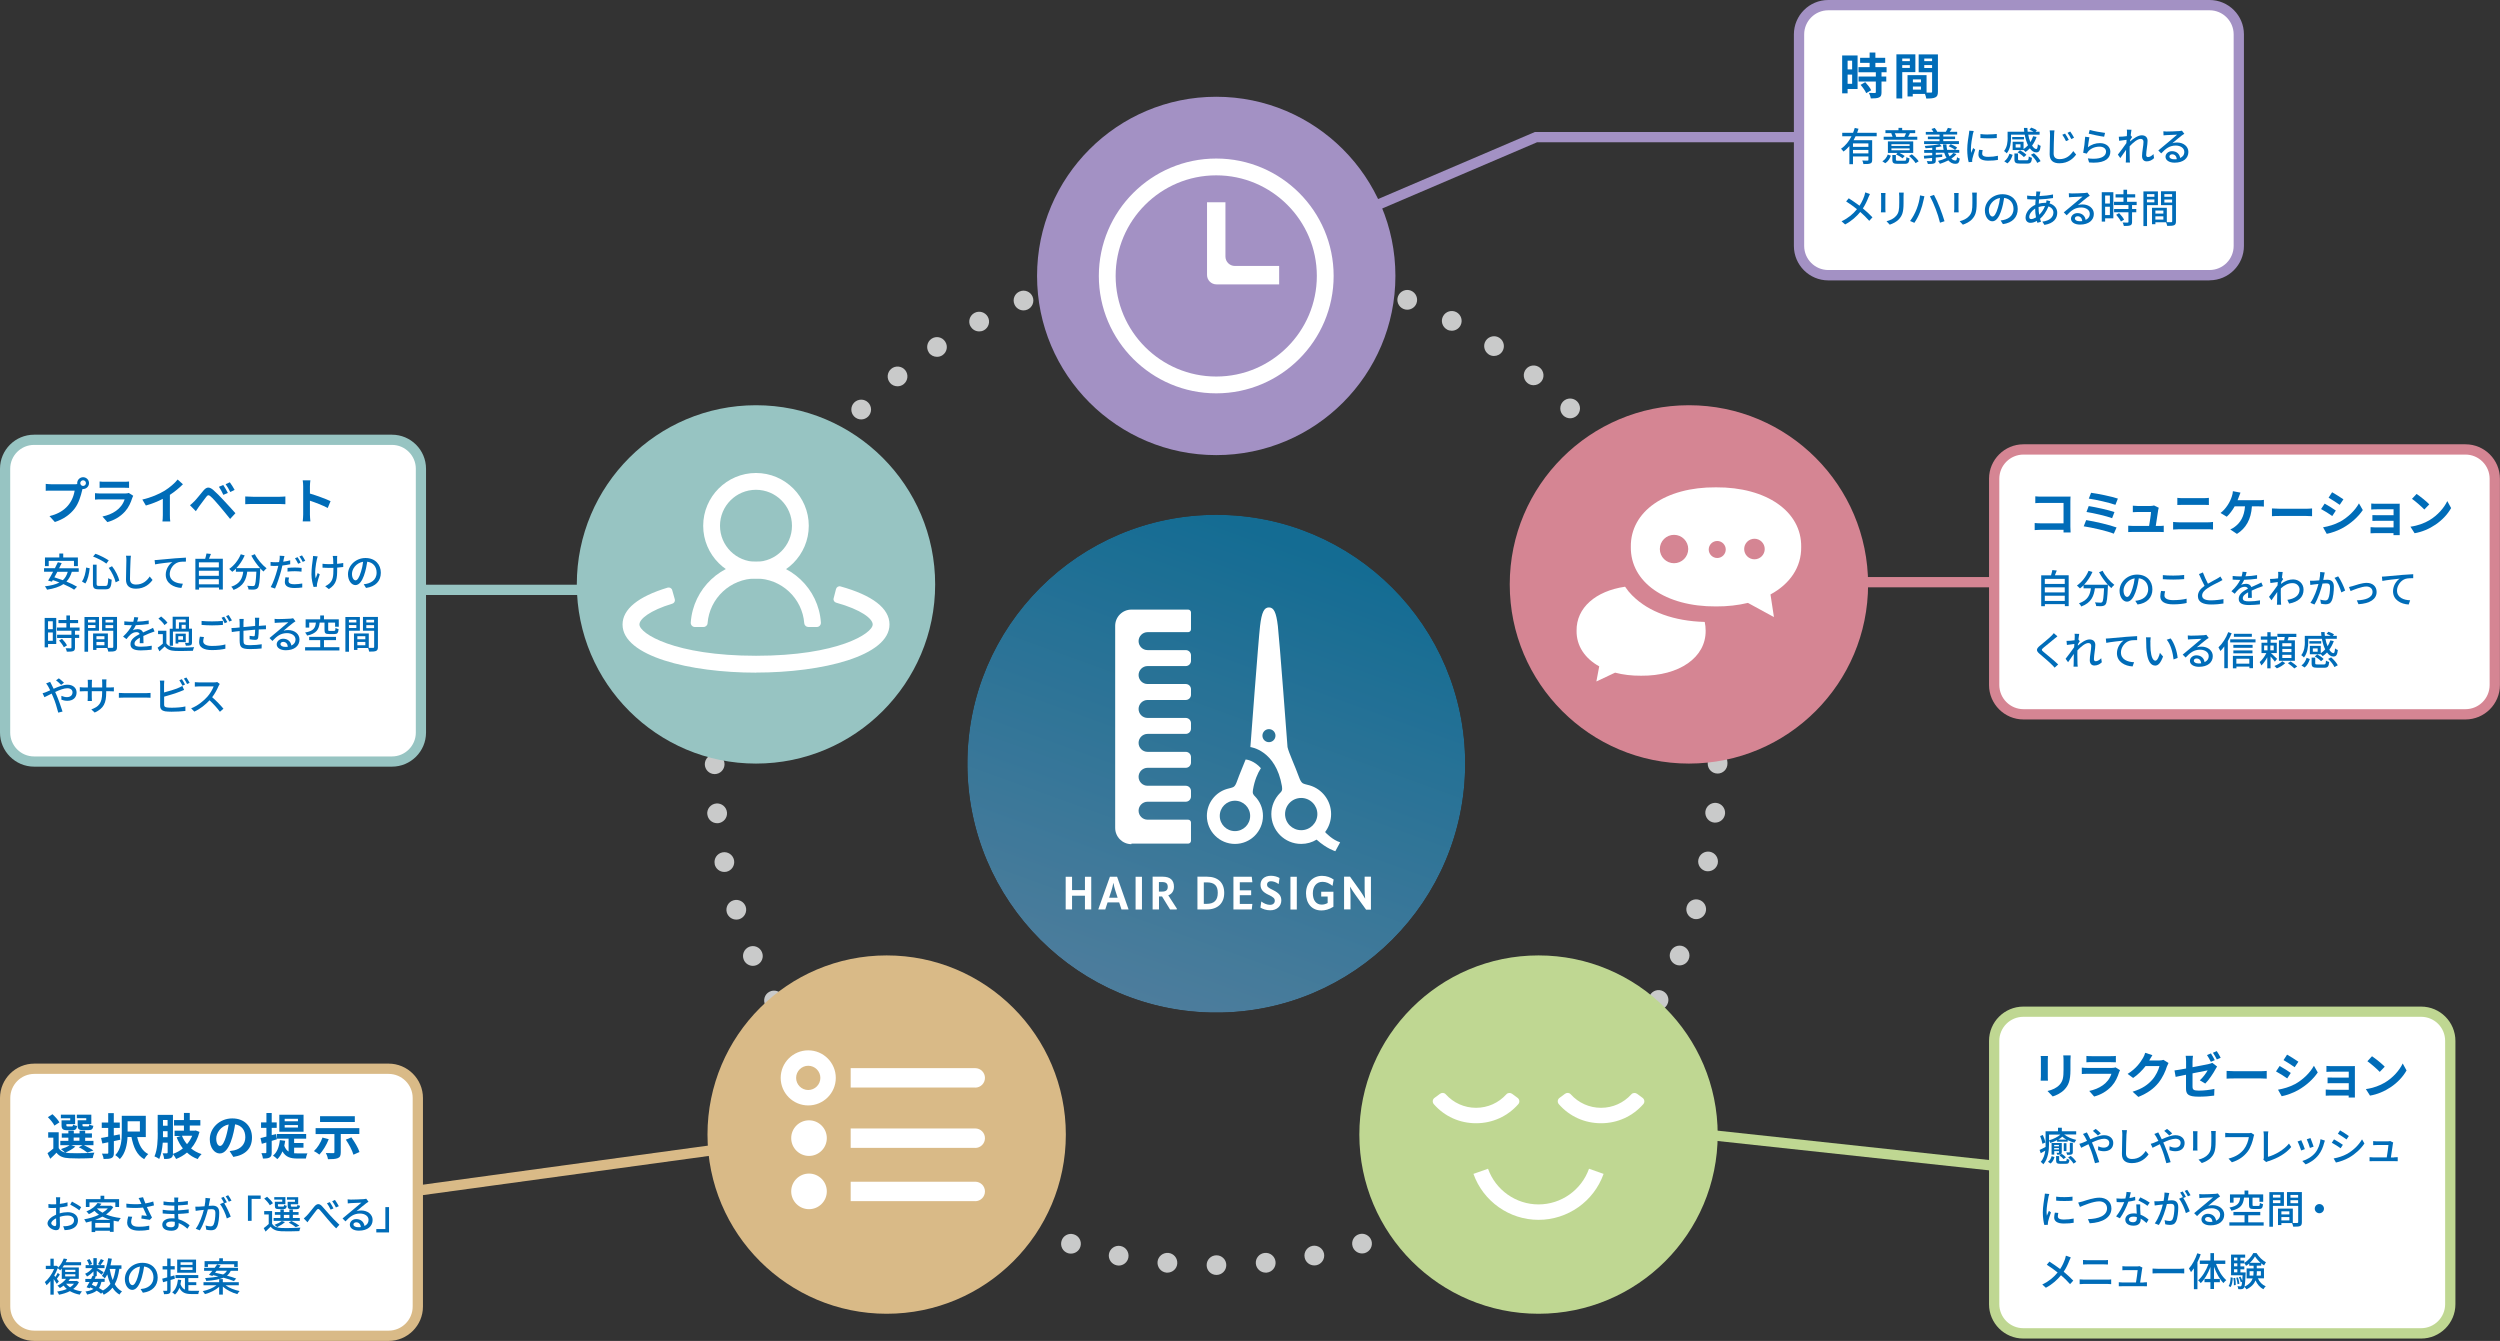 <?xml version="1.0" encoding="UTF-8"?><svg xmlns="http://www.w3.org/2000/svg" xmlns:xlink="http://www.w3.org/1999/xlink" viewBox="0 0 325.8 174.75"><rect x="0" y="0" width="325.8" height="174.75" fill="#333333" stroke="none"/><defs><style>.i{fill:url(#g);}.j{fill:url(#h);}.k{mask:url(#f);}.l{fill:none;}.m{fill:#006cb8;}.n{fill:#fff;}.o{fill:#97c4c2;}.p{fill:#bfd792;}.q{fill:#c9caca;}.r{fill:#d58593;}.s{fill:#d9ba87;}.t{fill:#a391c4;}.u{opacity:.6;}.v{clip-path:url(#e);}.w{clip-path:url(#d);}</style><clipPath id="d"><rect class="l" x="126.06" y="67.08" width="64.87" height="64.87"/></clipPath><clipPath id="e"><path class="l" d="M190.94,99.52c0,17.91-14.52,32.44-32.43,32.44s-32.44-14.52-32.44-32.44,14.52-32.43,32.44-32.43,32.43,14.52,32.43,32.43"/></clipPath><linearGradient id="g" x1="-836.81" y1="470.92" x2="-836.14" y2="470.92" gradientTransform="translate(-80572.48 -45350.08) rotate(180) scale(96.51 -96.51)" gradientUnits="userSpaceOnUse"><stop offset="0" stop-color="#fff"/><stop offset="1" stop-color="#999"/></linearGradient><mask id="f" x="105.22" y="46.23" width="106.57" height="106.57" maskUnits="userSpaceOnUse"><rect class="i" x="116.93" y="57.95" width="83.15" height="83.15" transform="translate(10.77 214.42) rotate(-70)"/></mask><linearGradient id="h" x1="-836.81" y1="470.92" x2="-836.14" y2="470.92" gradientTransform="translate(-80572.48 -45350.08) rotate(180) scale(96.51 -96.51)" gradientUnits="userSpaceOnUse"><stop offset="0" stop-color="#0093d4"/><stop offset="1" stop-color="#62b0e3"/></linearGradient></defs><g id="a"/><g id="b"><g id="c"><g><path class="n" d="M238.26,.67h49.69c2.1,0,3.81,1.71,3.81,3.81v27.57c0,2.1-1.71,3.81-3.81,3.81h-49.68c-2.1,0-3.81-1.71-3.81-3.81V4.48c0-2.1,1.71-3.81,3.81-3.81Z"/><path class="t" d="M287.95,36.54h-49.69c-2.47,0-4.48-2.01-4.48-4.48V4.48c0-2.47,2.01-4.48,4.48-4.48h49.69c2.47,0,4.48,2.01,4.48,4.48v27.57c0,2.47-2.01,4.48-4.48,4.48ZM238.26,1.34c-1.73,0-3.14,1.41-3.14,3.14v27.57c0,1.73,1.41,3.14,3.14,3.14h49.69c1.73,0,3.14-1.41,3.14-3.14V4.48c0-1.73-1.41-3.14-3.14-3.14h-49.69Z"/><path class="m" d="M240.07,12.16V7.23h2.01v4.37h-1.3v.56h-.71Zm.71-3.12h.59v-1.13h-.59v1.13Zm0,1.88h.59v-1.2h-.59v1.2Zm1.42-2.17h1.45v-.56h-1.24v-.66h1.24v-.68h.75v.68h1.28v.66h-1.28v.56h1.46v.67h-.66v.55h.62v.66h-.62v1.4c0,.36-.07,.56-.32,.67-.25,.11-.6,.13-1.07,.13-.03-.21-.14-.51-.25-.72,.31,.01,.67,.01,.77,.01,.1,0,.13-.03,.13-.11v-1.38h-2.25v-.66h2.25v-.55h-2.26v-.67Zm.27,2.31l.61-.35c.3,.32,.64,.74,.77,1.05l-.65,.38c-.11-.3-.44-.75-.73-1.08"/><path class="m" d="M247.14,7.08h2.47v2.32h-1.71v3.43h-.76V7.08Zm.76,.89h.99v-.34h-.99v.34Zm0,.88h.99v-.36h-.99v.36Zm.69,3.72v-2.78h2.48v2.28h.57c.11,0,.15-.03,.15-.14v-2.51h-1.75v-2.33h2.51v4.84c0,.42-.08,.64-.34,.76-.25,.13-.62,.15-1.18,.15-.02-.16-.09-.4-.17-.6h-1.59v.33h-.7Zm1.75-2.22h-1.05v.39h1.05v-.39Zm0,.93h-1.05v.4h1.05v-.4Zm1.45-3.65h-1.02v.34h1.02v-.34Zm-1.02,1.23h1.02v-.38h-1.02v.38Z"/><path class="m" d="M239.94,19.37c.58-.39,1.03-.98,1.35-1.61h-1.21v-.45h1.41c.09-.22,.16-.43,.22-.64l.49,.11c-.05,.17-.11,.35-.18,.53h2.55v.45h-2.75c-.08,.17-.17,.35-.26,.51h2.42v2.56c0,.26-.05,.4-.24,.47-.18,.08-.47,.08-.9,.08-.01-.13-.09-.34-.15-.46,.18,0,.35,.01,.49,.01,.1,0,.17,0,.2,0,.09,0,.11-.02,.11-.1v-.44h-2.01v1.01h-.47v-2.36c-.23,.26-.48,.51-.77,.71-.08-.11-.22-.29-.32-.37m1.56-.24h2.01v-.45h-2.01v.45Zm0,.85h2.01v-.45h-2.01v.45Z"/><path class="m" d="M246.02,20.14l.4,.15c-.14,.38-.36,.75-.73,.98l-.38-.25c.34-.2,.58-.54,.7-.88m-.53-1.93v-.39h1.16c-.04-.14-.11-.31-.18-.44l.12-.03h-.87v-.38h1.7v-.31h.48v.31h1.7v.38h-.81l.13,.03c-.09,.17-.17,.32-.25,.44h1.2v.39h-4.39Zm3.85,.22v1.5h-1.79c.25,.12,.53,.28,.68,.4l-.29,.3c-.18-.16-.54-.38-.84-.51l.19-.19h-1.25v-1.5h3.3Zm-2.84,.59h2.37v-.23h-2.37v.23Zm0,.56h2.37v-.24h-2.37v.24Zm.12,1.23v-.61h.46v.61c0,.12,.05,.14,.3,.14h.82c.2,0,.23-.05,.25-.47,.1,.07,.29,.13,.41,.16-.06,.57-.19,.71-.63,.71h-.9c-.57,0-.71-.11-.71-.53m.5-3.01l-.1,.03h1.26l-.09-.02c.08-.13,.15-.3,.21-.45h-1.46c.08,.14,.15,.32,.18,.44m1.67,2.52l.37-.22c.33,.26,.71,.63,.89,.91l-.4,.24c-.16-.27-.52-.67-.85-.93"/><path class="m" d="M251.81,20.23v-.31h-1.05v-.37h1.05v-.29c-.3,.03-.59,.05-.87,.06-.02-.08-.06-.22-.1-.3,.68-.04,1.48-.12,1.93-.24l.28,.28c-.23,.06-.49,.1-.77,.14v.33h1.01c-.05-.22-.07-.46-.09-.71h.46c.01,.25,.04,.49,.09,.71h1.03c-.17-.15-.53-.35-.83-.47l.27-.27c.29,.11,.66,.29,.84,.45l-.27,.3h.54v.37h-1.47c.05,.17,.13,.32,.21,.46,.19-.13,.36-.27,.48-.43l.41,.14c-.17,.23-.4,.42-.66,.59,.15,.15,.33,.25,.54,.25,.13,0,.17-.11,.2-.44,.09,.08,.24,.16,.36,.18-.07,.56-.22,.69-.58,.69s-.67-.17-.91-.45c-.35,.18-.73,.33-1.1,.45-.05-.1-.17-.3-.25-.38,.38-.09,.76-.22,1.11-.39-.12-.19-.22-.42-.3-.68h-1.1v.28c.27-.02,.56-.04,.84-.06v.33c-.28,.03-.57,.05-.84,.08v.38c0,.23-.05,.33-.23,.39-.16,.06-.41,.07-.8,.07-.03-.12-.09-.27-.14-.38,.16,.01,.33,.02,.45,.02,.07,0,.12,0,.14,0,.09,0,.1-.02,.1-.1v-.33l-1.03,.09-.04-.37c.29-.02,.66-.04,1.06-.07m-1.04-1.83h2.02v-.26h-1.52v-.34h1.52v-.26h-1.79v-.35h.99c-.06-.12-.16-.26-.25-.38l.42-.14c.14,.15,.27,.36,.34,.51h1.11c.09-.15,.21-.37,.27-.52l.52,.11c-.1,.15-.2,.3-.29,.41h.98v.35h-1.81v.26h1.54v.34h-1.54v.26h2.04v.38h-4.54v-.38Z"/><path class="m" d="M257.21,17.09c-.04,.1-.09,.3-.11,.39-.09,.41-.25,1.37-.25,1.92,0,.18,.01,.35,.03,.53,.08-.2,.18-.45,.26-.64l.27,.21c-.14,.38-.32,.93-.37,1.18-.02,.07-.03,.18-.03,.23,0,.05,0,.13,.01,.19l-.46,.03c-.1-.35-.19-.96-.19-1.65,0-.76,.16-1.62,.22-2.03,.02-.13,.04-.29,.05-.42l.57,.04Zm1.17,2.49c-.04,.17-.06,.31-.06,.45,0,.23,.17,.41,.78,.41,.46,0,.84-.04,1.27-.14v.54c-.31,.06-.73,.1-1.28,.1-.86,0-1.26-.3-1.26-.79,0-.2,.04-.41,.09-.63l.46,.04Zm.71-2.06c.42,0,.84-.03,1.13-.06v.53c-.3,.03-.69,.04-1.09,.04s-.75-.02-1.04-.04v-.52c.27,.04,.64,.06,1.01,.06"/><path class="m" d="M261.63,17.93v-.76h2.17c-.02-.17-.04-.33-.04-.5h.45c0,.17,.02,.33,.04,.5h.77c-.16-.1-.37-.2-.55-.27l.24-.27c.25,.08,.56,.22,.73,.35l-.16,.19h.52v.38h-1.48c.06,.37,.16,.69,.28,.97,.15-.24,.27-.5,.36-.77l.45,.1c-.15,.41-.35,.8-.59,1.12,.18,.29,.38,.45,.55,.45,.12,0,.17-.17,.2-.62,.1,.08,.25,.17,.37,.21-.08,.67-.23,.85-.59,.85-.31,0-.59-.2-.82-.53-.18,.18-.36,.34-.56,.48-.05-.06-.17-.18-.26-.27v.02h-1.42v-1.09h1.42v.96c.21-.14,.4-.31,.58-.5-.19-.38-.33-.86-.43-1.38h-1.78v.39c0,.61-.09,1.47-.56,2.04-.07-.09-.26-.24-.35-.3,.42-.52,.47-1.23,.47-1.75m-.44,3.09c.33-.23,.55-.61,.67-.99l.42,.15c-.13,.41-.33,.84-.68,1.11l-.4-.26Zm1.03-3.17h1.54v.32h-1.54v-.32Zm.29,2.89v-.74h.47v.73c0,.14,.04,.16,.3,.16h.83c.21,0,.25-.06,.27-.5,.1,.07,.3,.15,.42,.18-.05,.6-.19,.75-.64,.75h-.92c-.59,0-.73-.13-.73-.58m.16-1.51h.63v-.43h-.63v.43Zm.57,.35c.3,.16,.67,.4,.83,.6l-.33,.29c-.16-.19-.51-.46-.82-.62l.32-.27Zm1.8,.38c.35,.29,.72,.71,.88,1.04l-.44,.23c-.12-.31-.48-.75-.82-1.06l.39-.2Z"/><path class="m" d="M267.74,16.99c-.03,.19-.05,.4-.05,.58-.02,.56-.06,1.74-.06,2.45,0,.54,.34,.72,.77,.72,.9,0,1.42-.51,1.79-1.05l.37,.45c-.34,.48-1.02,1.14-2.17,1.14-.77,0-1.28-.33-1.28-1.17,0-.73,.05-2.04,.05-2.53,0-.21-.02-.41-.05-.59h.65Zm1.87,1.24l-.37,.16c-.14-.29-.3-.58-.48-.83l.36-.15c.14,.2,.37,.58,.49,.83m.69-.3l-.37,.18c-.15-.3-.31-.57-.49-.81l.35-.17c.14,.19,.38,.56,.5,.8"/><path class="m" d="M272.09,19.2c.47-.38,1.01-.55,1.58-.55,.83,0,1.35,.51,1.35,1.11,0,.83-.62,1.44-2.18,1.44-.18,0-.38-.01-.59-.03l-.16-.53c.27,.03,.51,.05,.73,.05,1.09,0,1.64-.38,1.64-.94,0-.38-.35-.64-.84-.64-.67,0-1.36,.29-1.67,.91l-.47-.11c.1-.48,.23-1.52,.26-2.09l.55,.07c-.07,.32-.16,1.01-.2,1.32m.24-2.28c.46,.15,1.55,.34,2,.39l-.12,.5c-.5-.06-1.62-.3-2.01-.4l.13-.49Z"/><path class="m" d="M280.7,20.62c-.25,.25-.57,.41-.95,.41-.36,0-.6-.25-.6-.7,0-.56,.19-1.36,.19-1.84,0-.27-.14-.39-.38-.39-.39,0-.98,.48-1.42,.96-.01,.18-.01,.35-.01,.51,0,.44,0,.81,.02,1.27,0,.09,.02,.24,.03,.34h-.55c0-.09,.02-.25,.02-.33,0-.47,.01-.76,.02-1.33-.24,.35-.54,.79-.75,1.08l-.32-.45c.28-.35,.83-1.09,1.11-1.5,.01-.14,.02-.3,.03-.43-.24,.03-.66,.09-.97,.13l-.05-.53c.35,0,.7-.03,1.05-.08,.02-.22,.02-.39,.02-.44,0-.13,0-.27-.02-.41l.6,.02c-.02,.13-.06,.4-.1,.73l.18,.22c-.07,.09-.16,.24-.24,.37,0,.07-.01,.14-.02,.21,.4-.36,1.02-.81,1.52-.81s.76,.29,.76,.72c0,.51-.18,1.33-.18,1.85,0,.16,.08,.27,.23,.27,.23,0,.49-.15,.72-.39l.08,.56Z"/><path class="m" d="M284.67,17.43c-.11,.07-.23,.15-.32,.21-.26,.18-.88,.72-1.24,1.02,.2-.07,.4-.09,.6-.09,.85,0,1.48,.52,1.48,1.23,0,.82-.65,1.4-1.8,1.4-.7,0-1.18-.32-1.18-.77,0-.38,.35-.73,.84-.73,.64,0,1,.4,1.07,.89,.34-.15,.54-.42,.54-.8,0-.48-.48-.82-1.11-.82-.81,0-1.3,.38-1.9,1.02l-.38-.38c.4-.33,1.04-.86,1.33-1.11,.29-.24,.87-.73,1.12-.95-.26,.01-1.13,.05-1.4,.06-.12,.01-.26,.02-.37,.03l-.02-.53c.13,.02,.28,.03,.4,.03,.27,0,1.42-.03,1.7-.06,.17-.02,.26-.03,.32-.05l.28,.37Zm-.99,3.3c-.04-.38-.26-.62-.6-.62-.21,0-.36,.12-.36,.29,0,.22,.26,.36,.61,.36,.13,0,.25,0,.36-.02"/><path class="m" d="M243.69,25.29c-.06,.1-.15,.3-.19,.41-.16,.43-.41,.97-.73,1.46,.45,.38,.89,.77,1.25,1.16l-.42,.46c-.37-.42-.75-.79-1.17-1.16-.47,.57-1.09,1.16-1.97,1.63l-.47-.41c.88-.42,1.5-.95,2.01-1.58-.38-.3-.9-.69-1.41-1.01l.34-.41c.43,.27,1,.67,1.4,.97,.32-.47,.65-1.17,.75-1.74l.62,.22Z"/><path class="m" d="M245.72,25.15c-.01,.11-.02,.24-.02,.38v1.72c0,.13,.01,.32,.02,.42h-.6c0-.09,.03-.27,.03-.42v-1.72c0-.09-.01-.27-.02-.38h.6Zm2.37-.04c-.01,.13-.02,.29-.02,.47v.91c0,1.18-.19,1.61-.57,2.04-.33,.39-.85,.62-1.23,.75l-.42-.45c.48-.12,.93-.32,1.24-.68,.36-.4,.42-.81,.42-1.7v-.88c0-.19-.02-.34-.03-.47h.6Z"/><path class="m" d="M250.21,25.46l.58,.12c-.04,.13-.08,.32-.1,.44-.22,1.06-.59,2.12-1.21,3.02l-.56-.24c.7-.92,1.18-2.19,1.3-3.33m1.29,.11l.53-.18c.55,1.02,1.03,2.31,1.37,3.43l-.59,.19c-.13-.56-.35-1.24-.56-1.78-.2-.54-.53-1.27-.75-1.66"/><path class="m" d="M255.25,25.15c-.01,.11-.02,.24-.02,.38v1.72c0,.13,.01,.32,.02,.42h-.6c0-.09,.03-.27,.03-.42v-1.72c0-.09-.01-.27-.02-.38h.6Zm2.37-.04c-.01,.13-.02,.29-.02,.47v.91c0,1.18-.19,1.61-.57,2.04-.33,.39-.85,.62-1.23,.75l-.42-.45c.48-.12,.93-.32,1.24-.68,.36-.4,.42-.81,.42-1.7v-.88c0-.19-.02-.34-.03-.47h.6Z"/><path class="m" d="M260.72,28.73c.88-.08,1.68-.51,1.68-1.52,0-.74-.44-1.32-1.22-1.42-.12,.82-.53,3.05-1.54,3.05-.5,0-.97-.57-.97-1.42,0-1.13,1.01-2.11,2.28-2.11s2,.85,2,1.92-.68,1.81-1.93,1.98l-.3-.48Zm-.36-1.62c.13-.4,.23-.86,.28-1.31-.92,.15-1.45,.95-1.45,1.57,0,.59,.26,.85,.47,.85,.22,0,.47-.33,.7-1.12"/><path class="m" d="M267.2,26.22c-.03,.07-.07,.19-.1,.29,.61,.18,1,.64,1,1.22,0,.73-.46,1.39-1.67,1.58l-.27-.43c.94-.1,1.44-.59,1.44-1.18,0-.35-.22-.66-.64-.8-.29,.71-.69,1.26-1.1,1.61,.04,.13,.08,.27,.12,.39l-.47,.14c-.03-.08-.05-.16-.07-.25-.26,.15-.55,.25-.83,.25-.35,0-.64-.22-.64-.69,0-.66,.56-1.34,1.27-1.66,0-.24,.03-.47,.05-.69-.37,0-.73-.01-1.1-.04l-.02-.47c.39,.06,.77,.07,1.16,.07l.03-.34c0-.09,.02-.2,.01-.27l.54,.02c-.03,.08-.05,.17-.06,.24-.02,.1-.04,.21-.06,.34,.63-.03,1.21-.09,1.76-.21v.47c-.51,.09-1.19,.15-1.82,.18-.02,.18-.03,.36-.04,.55,.27-.07,.56-.11,.81-.11,.05,0,.1,0,.15,0,.02-.09,.05-.24,.05-.33l.51,.12Zm-1.87,2.1c-.07-.36-.11-.75-.11-1.14-.45,.28-.77,.73-.77,1.09,0,.19,.09,.28,.26,.28s.39-.08,.62-.22m.34-1.23c0,.32,.03,.61,.08,.89,.3-.28,.56-.65,.76-1.14h-.03c-.31,0-.58,.06-.81,.13v.12Z"/><path class="m" d="M272.35,25.5c-.11,.07-.23,.15-.32,.21-.26,.18-.88,.72-1.24,1.02,.2-.07,.4-.09,.6-.09,.85,0,1.48,.52,1.48,1.23,0,.82-.65,1.4-1.8,1.4-.7,0-1.18-.32-1.18-.77,0-.38,.35-.73,.84-.73,.64,0,1,.4,1.07,.89,.34-.15,.54-.42,.54-.8,0-.48-.48-.82-1.11-.82-.81,0-1.3,.38-1.9,1.02l-.38-.38c.4-.33,1.04-.86,1.33-1.11,.29-.24,.87-.73,1.12-.95-.26,.01-1.13,.05-1.4,.06-.12,.01-.26,.02-.37,.03l-.02-.53c.13,.02,.28,.03,.4,.03,.27,0,1.42-.03,1.7-.06,.17-.02,.26-.03,.32-.05l.28,.37Zm-.99,3.3c-.04-.38-.26-.62-.6-.62-.21,0-.36,.12-.36,.29,0,.22,.26,.36,.61,.36,.13,0,.25,0,.36-.02"/><path class="m" d="M273.9,28.88v-3.83h1.51v3.4h-1.07v.43h-.44Zm.44-2.36h.62v-1.04h-.62v1.04Zm0,1.51h.62v-1.09h-.62v1.09Zm1.16-1.31v-.42h1.23v-.57h-1.03v-.41h1.03v-.59h.47v.59h1.06v.41h-1.06v.57h1.25v.42h-.6v.52h.55v.42h-.55v1.26c0,.25-.06,.38-.23,.45-.18,.07-.44,.08-.84,.08-.02-.13-.09-.32-.16-.45,.29,.01,.57,.01,.65,.01,.08,0,.11-.02,.11-.1v-1.25h-1.87v-.42h1.87v-.52h-1.89Zm.67,1.06c.25,.26,.53,.61,.64,.85l-.41,.24c-.11-.24-.38-.61-.62-.88l.38-.22Z"/><path class="m" d="M279.32,24.94h1.9v1.79h-1.42v2.73h-.47v-4.52Zm.47,.71h.97v-.35h-.97v.35Zm0,.72h.97v-.38h-.97v.38Zm.66,2.86v-2.15h1.93v1.88c.13,0,.25,0,.35,0h.23c.09,0,.12-.03,.12-.12v-2.11h-1.46v-1.8h1.95v3.92c0,.27-.06,.42-.24,.5-.18,.08-.46,.09-.9,.09-.02-.13-.09-.34-.15-.47h-1.39v.25h-.44Zm1.48-1.79h-1.04v.4h1.04v-.4Zm0,.75h-1.04v.43h1.04v-.43Zm1.14-2.89h-1.01v.35h1.01v-.35Zm-1.01,1.09h1.01v-.39h-1.01v.39Z"/><polygon class="t" points="161.19 35.27 160.67 34.03 200.03 17.2 234.08 17.2 234.08 18.54 200.31 18.54 161.19 35.27"/><rect class="n" x="259.88" y="58.57" width="65.24" height="34.52" rx="3.82" ry="3.82"/><path class="r" d="M321.3,93.76h-57.6c-2.48,0-4.49-2.02-4.49-4.49v-26.88c0-2.48,2.02-4.49,4.49-4.49h57.6c2.48,0,4.49,2.02,4.49,4.49v26.88c0,2.48-2.02,4.49-4.49,4.49Zm-57.6-34.52c-1.73,0-3.15,1.41-3.15,3.15v26.88c0,1.73,1.41,3.15,3.15,3.15h57.6c1.74,0,3.15-1.41,3.15-3.15v-26.88c0-1.73-1.41-3.15-3.15-3.15h-57.6Z"/><rect class="r" x="228.13" y="75.2" width="31.83" height="1.34"/><path class="m" d="M268.92,69.38c0-.1,0-.22,0-.34h-2.93c-.25,0-.62,.02-.83,.04v-.92c.22,.02,.51,.04,.8,.04h2.96v-2.66h-2.88c-.28,0-.62,.01-.8,.03v-.89c.24,.03,.57,.04,.8,.04h3.23c.18,0,.45,0,.56-.01,0,.15-.02,.4-.02,.59v3.33c0,.23,.01,.56,.03,.76h-.93Z"/><path class="m" d="M275.83,68.74l-.36,.81c-.87-.36-2.9-.81-3.92-.96l.32-.81c1.1,.17,3.08,.63,3.96,.96m-.27-2.02l-.31,.81c-.74-.28-2.39-.66-3.34-.81l.29-.77c.92,.15,2.55,.5,3.36,.78m.44-1.75l-.32,.81c-.75-.27-2.57-.69-3.47-.81l.3-.76c.85,.11,2.69,.48,3.5,.76"/><path class="m" d="M277.99,68.54h2.08c.09-.54,.24-1.46,.25-1.82h-1.73c-.2,0-.46,.02-.64,.03v-.85c.17,.02,.46,.04,.63,.04h1.65c.13,0,.4-.03,.48-.07l.62,.3c-.03,.08-.05,.21-.07,.27-.05,.38-.22,1.49-.32,2.1h.41c.17,0,.46,0,.63-.03v.83c-.13,0-.44-.02-.61-.02h-3.39c-.23,0-.39,0-.63,.02v-.83c.17,.02,.41,.03,.63,.03"/><path class="m" d="M283.2,68.02c.26,.02,.55,.05,.81,.05h3.68c.22,0,.49-.02,.71-.05v.99c-.23-.03-.52-.04-.71-.04h-3.68c-.26,0-.56,.02-.81,.04v-.99Zm.54-3.14c.23,.03,.53,.04,.75,.04h2.66c.26,0,.54-.02,.71-.04v.93c-.18,0-.48-.02-.71-.02h-2.65c-.24,0-.54,.01-.75,.02v-.93Z"/><path class="m" d="M290.86,64.67c.07-.19,.12-.44,.13-.66l.99,.19c-.07,.16-.15,.39-.2,.52-.05,.13-.11,.3-.18,.47h2.77c.17,0,.46,0,.66-.05v.88c-.24-.03-.52-.03-.66-.03h-.9c-.11,1.71-.79,2.86-1.95,3.59l-.87-.58c.24-.1,.46-.24,.61-.36,.68-.51,1.21-1.3,1.31-2.65h-1.35c-.26,.47-.65,1.01-1.03,1.35l-.81-.49c.66-.48,1.25-1.4,1.49-2.2"/><path class="m" d="M296.08,66.26c.23,.02,.7,.04,1.03,.04h3.45c.3,0,.58-.03,.75-.04v1.01c-.15,0-.48-.03-.75-.03h-3.45c-.37,0-.8,.01-1.03,.03v-1.01Z"/><path class="m" d="M304.41,66.53l-.47,.72c-.36-.26-1.03-.69-1.46-.91l.47-.71c.43,.23,1.13,.67,1.46,.91m.52,1.47c1.09-.61,1.98-1.49,2.49-2.41l.5,.87c-.6,.89-1.5,1.7-2.55,2.3-.66,.38-1.58,.7-2.15,.8l-.48-.85c.72-.13,1.48-.34,2.19-.72m.46-2.92l-.48,.71c-.36-.26-1.03-.69-1.45-.93l.46-.71c.43,.24,1.14,.69,1.47,.92"/><path class="m" d="M308.94,68.7c.11,.01,.33,.03,.56,.03h2.43v-.86h-2.05c-.25,0-.56,0-.71,.01v-.75c.17,0,.46,.01,.71,.01h2.05v-.77h-2.12c-.24,0-.64,.01-.79,.03v-.78c.16,.02,.56,.03,.79,.03h2.43c.15,0,.39,0,.49-.01,0,.08,0,.3,0,.43v3.23c0,.1,0,.32,0,.44h-.81c0-.06,0-.16,0-.26h-2.44c-.17,0-.44,.01-.55,.02v-.79Z"/><path class="m" d="M316.59,67.8c1.1-.65,1.93-1.63,2.34-2.5l.5,.91c-.95,1.69-2.86,2.96-4.76,3.28l-.54-.85c1-.14,1.83-.47,2.46-.84m0-2.08l-.65,.68c-.34-.36-1.14-1.06-1.61-1.39l.6-.64c.45,.3,1.29,.97,1.66,1.36"/><path class="m" d="M266,74.98h1.29c.07-.22,.13-.49,.17-.69l.58,.06c-.09,.22-.17,.44-.25,.62h1.8v4.02h-.5v-.26h-2.6v.27h-.48v-4.04Zm3.08,.46h-2.6v.66h2.6v-.66Zm-2.6,1.76h2.6v-.66h-2.6v.66Zm2.6,.44h-2.6v.67h2.6v-.67Z"/><path class="m" d="M270.66,76.31c.63-.43,1.2-1.14,1.52-1.92l.51,.15c-.27,.62-.66,1.2-1.09,1.66h3.09c-.42-.47-.84-1.06-1.14-1.63l.46-.19c.33,.67,.98,1.42,1.53,1.84-.12,.1-.31,.29-.4,.42-.14-.12-.29-.26-.44-.42,0,.04,0,.15,0,.2-.06,1.55-.14,2.15-.31,2.35-.18,.23-.47,.23-.74,.23-.15,0-.31,0-.48-.02,0-.15-.07-.34-.16-.48,.31,.03,.61,.04,.73,.04,.1,0,.16-.02,.22-.08,.12-.12,.18-.61,.24-1.8h-1.19c-.13,.99-.46,1.89-1.78,2.38-.05-.12-.19-.33-.3-.42,1.18-.39,1.45-1.14,1.56-1.95h-.96v-.4c-.15,.16-.31,.3-.47,.41-.09-.1-.29-.29-.4-.38"/><path class="m" d="M278.27,78.3c.88-.08,1.68-.51,1.68-1.52,0-.74-.44-1.32-1.22-1.42-.12,.82-.53,3.05-1.54,3.05-.5,0-.97-.57-.97-1.42,0-1.13,1.01-2.11,2.28-2.11s2,.85,2,1.92-.68,1.81-1.93,1.98l-.3-.48Zm-.36-1.62c.13-.4,.23-.86,.28-1.31-.92,.15-1.45,.95-1.45,1.57,0,.59,.26,.85,.47,.85,.22,0,.47-.33,.7-1.12"/><path class="m" d="M282.16,77.05c-.05,.2-.09,.37-.09,.56,0,.35,.36,.6,1.13,.6,.7,0,1.35-.08,1.76-.19v.56c-.39,.1-1.02,.18-1.75,.18-1.09,0-1.68-.37-1.68-1.03,0-.28,.05-.52,.1-.72l.52,.04Zm-.3-2.1c.37,.04,.84,.06,1.36,.06s1.04-.03,1.42-.08v.54c-.35,.03-.94,.06-1.41,.06-.52,0-.96-.02-1.37-.05v-.53Z"/><path class="m" d="M289.64,75.59c-.13,.08-.27,.16-.44,.24-.34,.17-1.01,.49-1.49,.81-.45,.29-.73,.61-.73,.98,0,.39,.37,.62,1.13,.62,.54,0,1.23-.08,1.65-.17v.58c-.41,.07-.98,.13-1.62,.13-.98,0-1.71-.29-1.71-1.1,0-.54,.34-.96,.87-1.33-.23-.43-.49-1-.73-1.54l.51-.21c.2,.55,.45,1.06,.66,1.47,.45-.27,.95-.52,1.21-.67,.17-.1,.29-.17,.41-.27l.28,.47Z"/><path class="m" d="M292.96,77.9c.01-.17,.02-.46,.02-.71-.43,.24-.7,.47-.7,.77,0,.35,.33,.41,.84,.41,.41,0,.97-.05,1.41-.13l-.02,.52c-.37,.04-.96,.09-1.41,.09-.76,0-1.35-.17-1.35-.81s.61-1.02,1.2-1.32c-.06-.18-.23-.25-.41-.25-.6,0-.98,.48-1.31,.91l-.43-.33c.6-.56,.94-1.06,1.15-1.48h-.14c-.22,0-.57-.01-.85-.03v-.48c.39,.05,.78,.06,1.17,.06,.06-.23,.11-.45,.12-.61l.53,.04c-.03,.13-.07,.33-.15,.55,.51-.02,1.04-.06,1.51-.15v.47c-.5,.08-1.13,.12-1.68,.14-.1,.23-.24,.46-.39,.67,.16-.1,.45-.15,.65-.15,.32,0,.58,.15,.68,.43,.31-.15,.57-.26,.82-.37,.17-.08,.32-.15,.48-.23l.2,.47c-.47,.15-1.01,.38-1.46,.59,0,.29,.01,.69,.02,.94h-.49Z"/><path class="m" d="M297.53,75.48c-.07,.09-.16,.24-.24,.37,0,.08-.02,.17-.02,.25,.54-.43,1.09-.59,1.56-.59,.74,0,1.36,.52,1.37,1.32,0,1.03-.7,1.6-1.88,1.83l-.23-.49c.88-.13,1.59-.51,1.59-1.35,0-.39-.32-.83-.92-.83-.56,0-1.07,.27-1.52,.69-.01,.18-.01,.37-.01,.52,0,.44,0,.81,.02,1.27,0,.09,.02,.24,.03,.34h-.55c0-.09,.02-.25,.02-.33,0-.47,.01-.76,.02-1.33-.24,.35-.54,.79-.75,1.08l-.32-.45c.28-.35,.83-1.09,1.11-1.49l.03-.44c-.24,.03-.65,.09-.96,.13l-.05-.53c.35,0,.7-.03,1.05-.08,.02-.22,.02-.39,.02-.44,0-.13,0-.27-.02-.41l.6,.02c-.02,.13-.06,.4-.1,.73l.18,.22Z"/><path class="m" d="M302.96,74.6c-.03,.11-.05,.24-.07,.35-.03,.16-.08,.4-.12,.63,.21-.02,.39-.03,.51-.03,.49,0,.87,.2,.87,.91,0,.6-.08,1.41-.29,1.85-.17,.34-.43,.44-.79,.44-.19,0-.44-.04-.6-.08l-.09-.53c.21,.06,.49,.11,.63,.11,.18,0,.32-.05,.41-.24,.16-.32,.23-.96,.23-1.48,0-.44-.19-.51-.52-.51-.1,0-.27,.01-.46,.03-.19,.75-.55,1.92-1.05,2.73l-.53-.22c.5-.68,.87-1.77,1.05-2.46-.36,.03-.7,.08-1.06,.13l-.04-.55c.07,0,.14,0,.2,0,.09,0,.19,0,.29,0,.16,0,.43-.03,.72-.05,.08-.38,.12-.76,.12-1.09l.6,.06Zm1.75,.51c.32,.42,.75,1.37,.91,1.85l-.5,.24c-.15-.54-.53-1.45-.89-1.89l.48-.2Z"/><path class="m" d="M306.62,76.37c.35-.11,1.2-.41,1.81-.41,.76,0,1.29,.45,1.29,1.18,0,.95-.88,1.51-2.36,1.6l-.22-.5c1.13-.04,2.05-.34,2.05-1.11,0-.41-.32-.7-.8-.7-.62,0-1.69,.44-2.06,.6l-.21-.53c.15-.03,.35-.08,.51-.13"/><path class="m" d="M310.87,75.12c.38-.03,1.28-.12,2.22-.2,.55-.04,1.05-.08,1.4-.09v.52c-.28,0-.72,0-.98,.08-.68,.2-1.13,.92-1.13,1.53,0,.92,.87,1.24,1.71,1.27l-.19,.55c-1-.05-2.04-.59-2.04-1.72,0-.76,.45-1.38,.87-1.65-.45,.05-1.7,.18-2.26,.3l-.06-.56c.2,0,.38-.02,.47-.03"/><path class="m" d="M268.11,82.94c-.13,.1-.29,.24-.39,.31-.34,.29-1.04,.84-1.4,1.15-.3,.25-.3,.32,.01,.57,.42,.35,1.39,1.13,1.89,1.62l-.46,.42c-.12-.15-.27-.29-.39-.41-.28-.3-1.1-.99-1.57-1.39-.49-.41-.44-.66,.04-1.06,.39-.33,1.13-.92,1.47-1.26,.12-.12,.27-.27,.34-.38l.47,.42Z"/><path class="m" d="M273.89,86.32c-.25,.25-.57,.41-.95,.41-.36,0-.6-.25-.6-.7,0-.56,.19-1.36,.19-1.84,0-.27-.14-.39-.38-.39-.39,0-.98,.48-1.42,.96-.01,.18-.01,.35-.01,.51,0,.44,0,.81,.02,1.27,0,.09,.02,.24,.03,.34h-.55c0-.09,.02-.25,.02-.33,0-.47,.01-.76,.02-1.33-.24,.35-.54,.79-.75,1.08l-.32-.45c.28-.35,.83-1.09,1.11-1.5,.01-.14,.02-.3,.03-.43-.24,.03-.66,.09-.97,.13l-.05-.53c.35,0,.7-.03,1.05-.08,.02-.22,.02-.39,.02-.44,0-.13,0-.27-.02-.41l.6,.02c-.02,.13-.06,.4-.1,.73l.18,.22c-.07,.09-.16,.24-.24,.37,0,.07-.01,.14-.02,.21,.4-.36,1.02-.81,1.52-.81s.76,.29,.76,.72c0,.51-.18,1.33-.18,1.85,0,.16,.08,.27,.23,.27,.23,0,.49-.15,.72-.39l.08,.56Z"/><path class="m" d="M274.89,83.19c.38-.03,1.28-.12,2.22-.2,.55-.04,1.05-.08,1.4-.09v.52c-.28,0-.72,0-.98,.08-.68,.2-1.13,.92-1.13,1.53,0,.92,.87,1.24,1.71,1.27l-.19,.55c-1-.05-2.04-.59-2.04-1.72,0-.76,.45-1.38,.87-1.65-.45,.05-1.7,.18-2.26,.3l-.06-.56c.2,0,.38-.02,.47-.03"/><path class="m" d="M280.24,83.62c0,.32,0,.75,.03,1.14,.08,.81,.29,1.34,.62,1.34,.26,0,.48-.55,.59-1.02l.41,.48c-.33,.87-.64,1.18-1.02,1.18-1.17,0-1.18-2.33-1.18-3.2,0-.13,0-.34-.03-.48h.62c-.02,.16-.05,.42-.05,.56m3.56,2.12l-.53,.2c-.09-.87-.38-1.97-.89-2.57l.51-.17c.47,.59,.84,1.71,.91,2.54"/><path class="m" d="M287.85,83.13c-.11,.07-.23,.15-.32,.21-.26,.18-.88,.72-1.24,1.02,.2-.07,.4-.09,.6-.09,.85,0,1.48,.52,1.48,1.23,0,.82-.65,1.4-1.8,1.4-.7,0-1.18-.32-1.18-.77,0-.38,.35-.73,.84-.73,.64,0,1,.4,1.07,.89,.34-.15,.54-.42,.54-.8,0-.48-.48-.82-1.11-.82-.81,0-1.3,.38-1.9,1.02l-.38-.38c.4-.33,1.04-.86,1.33-1.11,.29-.24,.87-.73,1.12-.95-.26,.01-1.13,.05-1.4,.06-.12,.01-.26,.02-.37,.03l-.02-.53c.13,.02,.28,.03,.4,.03,.27,0,1.42-.03,1.7-.06,.17-.02,.26-.03,.32-.05l.28,.37Zm-.99,3.3c-.04-.38-.26-.62-.6-.62-.21,0-.36,.12-.36,.29,0,.22,.26,.36,.61,.36,.13,0,.25,0,.36-.02"/><path class="m" d="M290.38,82.38l.45,.15c-.14,.34-.31,.69-.5,1.02v3.53h-.46v-2.84c-.16,.22-.33,.42-.5,.6-.05-.11-.19-.37-.26-.48,.51-.47,.99-1.21,1.27-1.97m.26,.93h3.3v.4h-3.3v-.4Zm.35,3.78v-1.63h2.62v1.61h-.47v-.21h-1.69v.23h-.46Zm.06-3.06h2.51v.38h-2.51v-.38Zm0,.72h2.49v.38h-2.49v-.38Zm.07-2.16h2.34v.39h-2.34v-.39Zm.32,3.89h1.69v-.64h-1.69v.64Z"/><path class="m" d="M295.37,85.11h-.65v-1.35h.76v-.4h-.85v-.42h.85v-.55h.43v.55h.83v.42h-.83v.4h.8v1.35h-.76c.21,.19,.68,.63,.8,.75l-.29,.37c-.11-.17-.35-.45-.56-.68v1.55h-.43v-1.44c-.23,.41-.49,.81-.77,1.06-.05-.13-.15-.32-.22-.44,.31-.26,.66-.73,.87-1.17m.15-.98h-.44v.62h.44v-.62Zm.37,.62h.44v-.62h-.44v.62Zm1.55,1.42l.39,.25c-.26,.26-.71,.54-1.09,.68-.08-.08-.22-.23-.32-.31,.38-.14,.81-.4,1.03-.62m-.64-3.57h2.47v.41h-1c-.05,.15-.1,.3-.14,.44h.95v2.67h-2.08v-2.67h.68c.03-.14,.06-.3,.08-.44h-.96v-.41Zm.64,1.63h1.19v-.41h-1.19v.41Zm0,.76h1.19v-.42h-1.19v.42Zm1.19,.34h-1.19v.42h1.19v-.42Zm-.46,1.09l.36-.22c.29,.18,.66,.46,.85,.66l-.38,.25c-.17-.19-.54-.48-.83-.68"/><path class="m" d="M300.36,83.63v-.76h2.17c-.02-.17-.04-.33-.04-.5h.45c0,.17,.02,.33,.04,.5h.77c-.16-.1-.37-.2-.55-.27l.24-.27c.25,.08,.56,.22,.73,.35l-.16,.19h.52v.38h-1.48c.06,.37,.16,.69,.28,.97,.15-.24,.27-.5,.36-.77l.45,.1c-.15,.41-.35,.8-.59,1.12,.18,.29,.38,.45,.55,.45,.12,0,.17-.17,.2-.62,.1,.08,.25,.17,.37,.21-.08,.67-.23,.85-.59,.85-.31,0-.59-.2-.82-.53-.18,.18-.36,.34-.56,.48-.05-.06-.17-.18-.26-.27v.02h-1.42v-1.09h1.42v.96c.21-.14,.4-.31,.58-.5-.19-.38-.33-.86-.43-1.38h-1.78v.39c0,.61-.09,1.47-.56,2.04-.07-.09-.26-.24-.35-.3,.42-.52,.47-1.23,.47-1.75m-.44,3.09c.33-.23,.55-.61,.67-.99l.42,.15c-.13,.41-.33,.84-.68,1.11l-.4-.26Zm1.03-3.17h1.54v.32h-1.54v-.32Zm.29,2.89v-.74h.47v.73c0,.14,.04,.16,.3,.16h.83c.21,0,.25-.06,.27-.5,.1,.07,.3,.15,.42,.18-.05,.6-.19,.75-.64,.75h-.92c-.59,0-.73-.13-.73-.58m.16-1.51h.63v-.43h-.63v.43Zm.57,.35c.3,.16,.67,.4,.83,.6l-.33,.29c-.16-.19-.51-.46-.82-.62l.32-.27Zm1.8,.38c.35,.29,.72,.71,.88,1.04l-.44,.23c-.12-.31-.48-.75-.82-1.06l.39-.2Z"/><path class="n" d="M4.45,57.31H51.08c2.08,0,3.77,1.69,3.77,3.77v34.38c0,2.08-1.69,3.77-3.77,3.77H4.45c-2.08,0-3.77-1.69-3.77-3.77V61.09c0-2.08,1.69-3.77,3.77-3.77Z"/><path class="o" d="M51.08,99.91H4.44C2,99.91,0,97.91,0,95.47V61.09c0-2.45,1.99-4.44,4.44-4.44H51.08c2.45,0,4.44,1.99,4.44,4.44v34.38c0,2.45-1.99,4.44-4.44,4.44ZM4.44,57.98c-1.71,0-3.11,1.39-3.11,3.11v34.38c0,1.71,1.39,3.11,3.11,3.11H51.08c1.71,0,3.11-1.39,3.11-3.11V61.09c0-1.71-1.39-3.11-3.11-3.11H4.44Z"/><rect class="o" x="54.86" y="76.2" width="24.93" height="1.34"/><path class="m" d="M9.71,63.11c.09,0,.22,0,.36-.03,0-.03-.01-.07-.01-.12,0-.42,.35-.77,.77-.77s.77,.34,.77,.77-.35,.77-.77,.77c-.03,0-.05,0-.08,0l-.05,.19c-.15,.63-.42,1.63-.96,2.34-.58,.77-1.44,1.4-2.59,1.77l-.7-.77c1.77-.42,2.97-1.5,3.28-3.32h-3c-.3,0-.6,0-.77,.02v-.9c.19,.02,.56,.05,.77,.05h2.98Zm1.49-.15c0-.2-.17-.37-.37-.37s-.37,.17-.37,.37,.17,.37,.37,.37,.37-.17,.37-.37"/><path class="m" d="M17.36,64.61c-.04,.08-.09,.2-.12,.27-.2,.63-.47,1.25-.95,1.78-.65,.72-1.47,1.16-2.3,1.38l-.64-.73c1.26-.25,2.48-.95,2.89-2.23h-3.11c-.15,0-.48,0-.75,.03v-.84c.27,.03,.54,.04,.75,.04h3.18c.21,0,.38-.03,.47-.07l.57,.36Zm-4.37-1.86c.18,.03,.45,.03,.67,.03h2.47c.19,0,.51,0,.69-.03v.83c-.17-.01-.48-.02-.71-.02h-2.46c-.21,0-.48,0-.67,.02v-.83Z"/><path class="m" d="M22.14,67.12c0,.28,.01,.68,.05,.84h-1.02c.03-.15,.05-.56,.05-.84v-2.11c-.66,.34-1.47,.67-2.21,.87l-.46-.78c1.13-.25,2.2-.72,2.92-1.16,.65-.41,1.32-.98,1.68-1.45l.69,.62c-.49,.49-1.07,.97-1.7,1.38v2.63Z"/><path class="m" d="M25.3,65.36c.3-.3,.79-.93,1.23-1.45,.21-.24,.4-.37,.61-.37,.19,0,.4,.1,.65,.31,.43,.37,.91,.87,1.31,1.3,.43,.47,1.12,1.2,1.58,1.73l-.69,.75c-.42-.52-1-1.24-1.38-1.68-.4-.48-.94-1.08-1.18-1.27-.11-.09-.19-.14-.26-.14-.09,0-.16,.05-.26,.17-.26,.32-.71,.96-.98,1.31-.15,.2-.3,.43-.41,.6l-.76-.78c.2-.15,.34-.29,.53-.48m4.4-1.12l-.58,.25c-.19-.4-.35-.71-.58-1.05l.56-.24c.18,.28,.46,.73,.6,1.03m.88-.38l-.56,.27c-.2-.4-.38-.7-.61-1.02l.55-.25c.19,.26,.48,.71,.63,1"/><path class="m" d="M31.96,64.7c.23,.02,.7,.04,1.03,.04h3.45c.3,0,.58-.03,.75-.04v1.01c-.15,0-.48-.03-.75-.03h-3.45c-.37,0-.8,.01-1.03,.03v-1.01Z"/><path class="m" d="M40.45,62.6c-.03,.22-.06,.5-.06,.77v.95c.86,.25,2.1,.71,2.69,.99l-.37,.89c-.66-.35-1.63-.72-2.32-.95v1.81c0,.19,.03,.64,.06,.89h-1c.03-.25,.06-.64,.06-.89v-3.69c0-.23-.02-.55-.06-.77h1Z"/><path class="m" d="M7.15,74.06c.13-.26,.26-.53,.39-.79l.5,.11c-.06,.13-.13,.26-.2,.4-.04,.09-.09,.18-.14,.28h2.56v.46h-.9c-.16,.53-.39,.95-.7,1.27,.54,.22,1.03,.46,1.38,.67l-.38,.39c-.33-.23-.84-.48-1.4-.73-.55,.38-1.26,.59-2.13,.73-.04-.11-.18-.33-.28-.44,.78-.09,1.4-.24,1.89-.5-.29-.12-.58-.22-.86-.31l-.11,.2-.5-.13c.19-.31,.42-.73,.65-1.16h-1.18v-.46h1.41Zm-1.29-.28v-1.13h1.87v-.51h.51v.51h1.91v1.13h-.51v-.69h-3.29v.69h-.49Zm1.23,1.46c.35,.11,.72,.23,1.1,.37,.3-.27,.51-.63,.64-1.09h-1.36c-.13,.25-.26,.49-.38,.71"/><path class="m" d="M11.69,74.06c-.08,.69-.23,1.49-.57,1.98l-.44-.26c.32-.45,.48-1.15,.55-1.82l.47,.1Zm.9-.48v2.49c0,.24,.05,.29,.32,.29h.83c.28,0,.33-.18,.37-1.02,.11,.09,.32,.18,.45,.21-.06,.97-.2,1.25-.78,1.25h-.92c-.59,0-.75-.16-.75-.72v-2.49h.49Zm-.15-1.41c.6,.2,1.32,.59,1.73,.86l-.31,.42c-.39-.31-1.12-.69-1.73-.92l.31-.37Zm2.16,1.62c.45,.57,.82,1.33,.95,1.87l-.48,.23c-.11-.53-.48-1.32-.9-1.88l.43-.22Z"/><path class="m" d="M17.06,72.43c-.03,.19-.04,.4-.05,.58-.02,.57-.07,1.74-.07,2.45,0,.54,.34,.72,.78,.72,.89,0,1.43-.5,1.79-1.05l.37,.45c-.34,.48-1.02,1.14-2.16,1.14-.78,0-1.3-.33-1.3-1.18,0-.73,.05-2.04,.05-2.53,0-.21-.01-.41-.05-.59h.65Z"/><path class="m" d="M20.61,72.96c.38-.03,1.28-.12,2.22-.2,.55-.04,1.05-.08,1.4-.09v.52c-.28,0-.72,0-.98,.08-.68,.2-1.13,.92-1.13,1.53,0,.92,.87,1.24,1.71,1.27l-.19,.55c-.99-.05-2.04-.59-2.04-1.72,0-.76,.45-1.38,.87-1.65-.45,.05-1.7,.18-2.26,.3l-.06-.56c.21,0,.38-.02,.47-.03"/><path class="m" d="M25.44,72.82h1.3c.07-.22,.13-.49,.17-.69l.58,.06c-.09,.22-.17,.44-.25,.62h1.8v4.02h-.5v-.26h-2.6v.27h-.48v-4.04Zm3.08,.46h-2.6v.66h2.6v-.66Zm-2.6,1.76h2.6v-.66h-2.6v.66Zm2.6,.44h-2.6v.67h2.6v-.67Z"/><path class="m" d="M29.86,74.15c.63-.43,1.2-1.14,1.52-1.92l.51,.15c-.27,.62-.65,1.2-1.09,1.66h3.09c-.42-.47-.84-1.06-1.14-1.63l.46-.19c.33,.67,.98,1.42,1.53,1.84-.12,.1-.31,.29-.4,.42-.14-.12-.29-.26-.43-.42,0,.04,0,.15,0,.2-.06,1.55-.14,2.15-.31,2.35-.18,.23-.47,.23-.74,.23-.14,0-.31,0-.48-.02,0-.15-.07-.34-.16-.48,.31,.03,.61,.04,.73,.04,.1,0,.16-.02,.22-.08,.12-.12,.18-.61,.24-1.8h-1.19c-.13,.99-.46,1.89-1.78,2.38-.05-.12-.19-.33-.3-.42,1.18-.39,1.45-1.14,1.56-1.95h-.96v-.4c-.14,.16-.31,.3-.47,.41-.09-.1-.29-.29-.4-.38"/><path class="m" d="M37.83,73.53c-.32,.07-.68,.13-1.03,.17-.04,.22-.1,.45-.16,.66-.19,.72-.53,1.77-.8,2.34l-.56-.19c.31-.52,.67-1.56,.86-2.28,.05-.16,.09-.32,.13-.49-.15,0-.28,.01-.4,.01-.24,0-.42,0-.61-.02v-.5c.24,.03,.41,.04,.61,.04,.15,0,.33,0,.5-.02,.03-.14,.05-.28,.07-.37,.02-.17,.02-.35,.01-.46l.62,.04c-.04,.13-.08,.33-.1,.44l-.06,.3c.31-.04,.62-.1,.91-.18v.51Zm-.16,1.73c-.04,.16-.07,.32-.07,.44,0,.23,.12,.44,.77,.44,.33,0,.68-.04,1.02-.1v.52c-.3,.04-.63,.07-1.02,.07-.83,0-1.25-.27-1.25-.77,0-.21,.04-.42,.08-.63l.48,.04Zm-.2-1.25c.27-.03,.62-.05,.95-.05,.29,0,.6,.02,.89,.05l-.02,.49c-.26-.03-.56-.06-.86-.06-.34,0-.65,.02-.96,.05v-.47Zm1.38-.55c-.1-.21-.27-.52-.41-.71l.34-.14c.13,.18,.31,.51,.41,.71l-.34,.15Zm.51-1.08c.13,.19,.33,.52,.42,.7l-.33,.15c-.11-.23-.29-.52-.43-.71l.34-.14Z"/><path class="m" d="M41.4,72.51c-.04,.11-.07,.27-.1,.37-.15,.66-.32,1.75-.16,2.49,.08-.19,.17-.47,.26-.69l.27,.17c-.13,.39-.29,.9-.34,1.18-.02,.07-.03,.17-.03,.23,0,.05,.01,.13,.01,.19l-.44,.05c-.11-.32-.28-1-.28-1.63,0-.83,.12-1.62,.18-2.04,.02-.13,.02-.28,.03-.38l.6,.06Zm3.34,1.38c-.22,.03-.49,.06-.8,.08v.19c0,1.18-.04,1.97-1.09,2.61l-.47-.37c.17-.08,.4-.22,.54-.35,.48-.45,.53-.96,.53-1.89v-.16c-.21,0-.41,.01-.61,.01-.24,0-.57-.02-.81-.03v-.51c.24,.03,.52,.05,.8,.05,.19,0,.4,0,.61-.01,0-.31-.02-.61-.03-.74-.01-.11-.03-.24-.05-.32h.59c-.02,.1-.02,.21-.02,.32,0,.11,0,.41,0,.71,.3-.03,.57-.06,.8-.11v.53Z"/><path class="m" d="M47.4,76.14c.88-.08,1.68-.51,1.68-1.52,0-.74-.44-1.32-1.22-1.42-.12,.82-.53,3.05-1.54,3.05-.5,0-.97-.57-.97-1.42,0-1.13,1.01-2.11,2.28-2.11s2,.85,2,1.92-.68,1.81-1.93,1.98l-.3-.48Zm-.36-1.62c.13-.4,.23-.86,.28-1.31-.92,.15-1.45,.95-1.45,1.57,0,.59,.26,.85,.47,.85,.22,0,.47-.33,.7-1.12"/><path class="m" d="M5.82,84.36v-3.83h1.51v3.4h-1.07v.43h-.44Zm.44-2.36h.62v-1.04h-.62v1.04Zm0,1.51h.62v-1.09h-.62v1.09Zm1.16-1.31v-.42h1.23v-.57h-1.03v-.41h1.03v-.59h.47v.59h1.06v.41h-1.06v.57h1.25v.42h-.6v.52h.55v.42h-.55v1.26c0,.25-.06,.38-.22,.45-.18,.07-.44,.08-.84,.08-.02-.13-.09-.32-.16-.45,.29,.01,.57,.01,.65,.01,.08,0,.11-.02,.11-.1v-1.25h-1.87v-.42h1.87v-.52h-1.89Zm.67,1.06c.25,.26,.53,.61,.64,.85l-.41,.24c-.11-.24-.38-.61-.62-.88l.38-.22Z"/><path class="m" d="M11,80.41h1.9v1.79h-1.42v2.73h-.47v-4.52Zm.47,.71h.97v-.35h-.97v.35Zm0,.72h.97v-.38h-.97v.38Zm.66,2.86v-2.15h1.93v1.88c.13,0,.25,0,.35,0h.23c.09,0,.12-.03,.12-.12v-2.11h-1.46v-1.8h1.95v3.92c0,.27-.06,.42-.24,.51-.18,.08-.46,.09-.9,.09-.02-.13-.09-.34-.15-.47h-1.39v.25h-.44Zm1.48-1.79h-1.04v.4h1.04v-.4Zm0,.75h-1.04v.43h1.04v-.43Zm1.14-2.89h-1v.35h1v-.35Zm-1,1.09h1v-.39h-1v.39Z"/><path class="m" d="M18.21,83.81c.01-.17,.02-.46,.02-.71-.43,.24-.7,.47-.7,.77,0,.35,.33,.41,.84,.41,.41,0,.97-.05,1.41-.13l-.02,.52c-.37,.04-.96,.09-1.41,.09-.76,0-1.35-.17-1.35-.81s.61-1.02,1.2-1.32c-.06-.18-.23-.25-.41-.25-.6,0-.98,.48-1.31,.91l-.44-.33c.6-.56,.94-1.06,1.15-1.48h-.14c-.22,0-.57-.01-.85-.03v-.48c.39,.05,.78,.06,1.17,.06,.06-.23,.11-.45,.12-.61l.53,.04c-.03,.13-.07,.33-.15,.55,.51-.02,1.04-.06,1.51-.15v.47c-.5,.08-1.13,.12-1.68,.14-.1,.23-.24,.46-.39,.67,.16-.1,.45-.15,.65-.15,.32,0,.58,.15,.68,.43,.31-.15,.58-.26,.82-.37,.17-.08,.32-.15,.48-.23l.2,.47c-.47,.15-1.01,.38-1.46,.59,0,.29,.01,.69,.02,.94h-.49Z"/><path class="m" d="M21.22,83.88v-1.24h-.62v-.44h1.08v1.64c.22,.35,.62,.51,1.19,.54,.19,.01,.44,.01,.72,.01,.58,0,1.27-.02,1.71-.05-.06,.11-.13,.33-.16,.47-.38,.02-.95,.03-1.47,.03-.3,0-.59,0-.81-.01-.64-.02-1.08-.19-1.39-.59-.22,.22-.44,.42-.69,.64l-.24-.47c.21-.14,.46-.33,.68-.53m-.58-3.27l.36-.27c.3,.23,.66,.57,.82,.82l-.39,.3c-.14-.26-.49-.61-.79-.86m1.86,1.33v-1.56h2.13v1.56h.39v1.78c0,.2-.04,.31-.17,.38-.13,.05-.34,.06-.63,.06-.02-.11-.07-.27-.12-.38,.11,0,.22,.01,.3,.01,.05,0,.1,0,.12,0,.05,0,.08-.02,.08-.07v-1.4h-2.06v1.84h-.42v-2.21h.4Zm.38,1.93v-1.28h1.33v1.1h-.97v.18h-.35Zm.03-3.13v1.2h.41v-.83h.88v-.37h-1.29Zm.94,2.18h-.62v.46h.62v-.46Zm-.18-.97h.53v-.52h-.53v.52Z"/><path class="m" d="M26.58,83.02c-.05,.19-.1,.37-.1,.55,0,.35,.35,.61,1.13,.61,.69,0,1.35-.07,1.76-.2v.56c-.39,.1-1.02,.18-1.74,.18-1.1,0-1.68-.37-1.68-1.03,0-.27,.05-.52,.1-.72l.53,.05Zm-.31-2.1c.37,.04,.84,.06,1.36,.06s1.04-.03,1.42-.07v.53c-.35,.03-.94,.06-1.41,.06-.52,0-.96-.03-1.37-.06v-.53Zm3.35,.15l-.34,.15c-.1-.21-.27-.52-.41-.72l.34-.13c.13,.18,.31,.5,.41,.7m.6-.22l-.33,.15c-.11-.22-.28-.52-.43-.71l.34-.14c.13,.19,.33,.52,.43,.7"/><path class="m" d="M33.79,80.54c-.02,.08-.03,.28-.03,.4,0,.21-.01,.43-.02,.63,.18-.02,.34-.03,.48-.04,.14,0,.31-.01,.44-.03v.5c-.31,0-.62,.01-.94,.03,0,.38-.03,.82-.07,1.05-.04,.24-.16,.31-.41,.31-.18,0-.56-.05-.71-.08v-.45c.17,.03,.39,.06,.49,.06,.12,0,.17-.02,.18-.12,.03-.16,.04-.45,.05-.74-.49,.04-1.05,.09-1.52,.14,0,.49-.01,1,0,1.2,.01,.53,.03,.68,.86,.68,.53,0,1.17-.06,1.52-.12l-.02,.55c-.34,.04-.96,.08-1.47,.08-1.24,0-1.37-.28-1.39-1.11,0-.21,0-.74,0-1.24-.19,.02-.34,.04-.46,.05-.16,.02-.42,.05-.56,.08l-.05-.52c.16,0,.37-.01,.57-.03,.11-.01,.29-.03,.5-.05v-.62c0-.18-.01-.33-.03-.49h.56c-.02,.14-.03,.28-.03,.46v.6c.47-.05,1.02-.1,1.52-.15v-.66c0-.11-.02-.32-.03-.41h.55Z"/><path class="m" d="M38.51,80.97c-.11,.07-.23,.15-.32,.21-.26,.18-.88,.72-1.24,1.02,.2-.07,.4-.09,.6-.09,.85,0,1.48,.52,1.48,1.23,0,.82-.65,1.4-1.79,1.4-.71,0-1.18-.32-1.18-.77,0-.38,.35-.73,.84-.73,.63,0,1,.4,1.07,.89,.34-.15,.54-.42,.54-.8,0-.48-.48-.82-1.11-.82-.81,0-1.3,.38-1.9,1.02l-.38-.38c.4-.33,1.04-.86,1.33-1.11,.29-.24,.87-.73,1.12-.95-.26,.01-1.13,.05-1.4,.06-.12,.01-.26,.02-.37,.03l-.02-.53c.13,.02,.28,.03,.4,.03,.27,0,1.42-.03,1.7-.06,.17-.02,.26-.03,.32-.05l.28,.37Zm-1,3.3c-.04-.38-.26-.62-.6-.62-.21,0-.36,.12-.36,.29,0,.22,.26,.36,.61,.36,.13,0,.25,0,.36-.02"/><path class="m" d="M39.75,84.34h1.98v-.92h-1.44v-.42h3.5v.42h-1.57v.92h2.01v.43h-4.47v-.43Zm.02-1.91c1.11-.2,1.32-.6,1.4-1.29h-.87v.65h-.47v-1.08h1.9v-.5h.49v.5h1.93v.97h-.48v-.54h-.9v.93c0,.13,.03,.15,.2,.15h.57c.13,0,.17-.06,.18-.39,.1,.07,.29,.13,.41,.17-.05,.5-.18,.63-.55,.63h-.68c-.5,0-.61-.12-.61-.55v-.94h-.63c-.1,.88-.39,1.42-1.64,1.69-.04-.12-.17-.31-.26-.4"/><path class="m" d="M45,80.41h1.9v1.79h-1.42v2.73h-.47v-4.52Zm.47,.71h.97v-.35h-.97v.35Zm0,.72h.97v-.38h-.97v.38Zm.66,2.86v-2.15h1.93v1.88c.13,0,.25,0,.35,0h.23c.09,0,.12-.03,.12-.12v-2.11h-1.46v-1.8h1.95v3.92c0,.27-.06,.42-.24,.51-.18,.08-.46,.09-.9,.09-.02-.13-.09-.34-.14-.47h-1.39v.25h-.44Zm1.48-1.79h-1.04v.4h1.04v-.4Zm0,.75h-1.04v.43h1.04v-.43Zm1.14-2.89h-1.01v.35h1.01v-.35Zm-1.01,1.09h1.01v-.39h-1.01v.39Z"/><path class="m" d="M6.53,88.85c.04,.09,.14,.27,.19,.37,.09,.16,.18,.34,.27,.54,.61-.27,1.27-.53,1.8-.53,.74,0,1.19,.44,1.19,1.01,0,.64-.43,1.09-1.21,1.09-.29,0-.59-.07-.77-.15v-.5c.22,.1,.48,.17,.72,.17,.48,0,.73-.27,.73-.63,0-.29-.23-.53-.68-.53-.42,0-1.02,.23-1.58,.49,.05,.12,.11,.25,.17,.38,.26,.59,.61,1.6,.79,2.17l-.56,.14c-.16-.62-.4-1.46-.69-2.1l-.17-.38c-.38,.19-.71,.37-.94,.47l-.24-.52c.17-.04,.36-.11,.46-.15,.16-.07,.34-.15,.53-.23-.15-.31-.31-.63-.53-.9l.52-.2Zm1.44,.41c-.19-.19-.45-.45-.67-.6l.37-.26c.18,.13,.48,.39,.67,.57l-.38,.29Z"/><path class="m" d="M10.95,89.59h.5v-.59c0-.18-.02-.34-.02-.41h.57c-.01,.07-.03,.22-.03,.41v.59h1.35v-.6c0-.2-.02-.38-.02-.45h.58c-.01,.08-.03,.24-.03,.45v.6h.48c.25,0,.41-.01,.51-.03v.54c-.08-.01-.26-.02-.51-.02h-.49v.18c0,1.33-.3,2.06-1.5,2.6l-.44-.41c.96-.35,1.41-.8,1.41-2.16v-.21h-1.35v.77c0,.21,.02,.42,.02,.5h-.56c0-.07,.02-.29,.02-.5v-.77h-.5c-.24,0-.45,.01-.54,.02v-.55c.07,.01,.3,.04,.54,.04"/><path class="m" d="M15.49,90.3c.16,.01,.48,.03,.76,.03h2.79c.25,0,.45-.02,.58-.03v.63c-.11,0-.34-.02-.57-.02h-2.8c-.29,0-.59,.01-.76,.02v-.63Z"/><path class="m" d="M20.81,88.7h.6c-.02,.14-.03,.32-.03,.46v1.08c.61-.15,1.38-.39,1.88-.6,.17-.06,.33-.15,.5-.25l.23,.52c-.17,.07-.38,.16-.54,.22-.55,.22-1.41,.48-2.06,.66v1.05c0,.24,.11,.31,.35,.35,.16,.03,.4,.04,.65,.04,.54,0,1.34-.05,1.77-.17v.59c-.46,.06-1.24,.1-1.8,.1-.32,0-.62-.02-.84-.05-.41-.08-.65-.28-.65-.72v-2.82c0-.12-.01-.33-.04-.46m2.87-.19c.13,.18,.31,.5,.41,.7l-.33,.15c-.11-.21-.27-.52-.41-.71l.33-.14Zm.26-.08l.33-.14c.13,.19,.33,.51,.42,.7l-.33,.15c-.11-.22-.27-.52-.41-.7"/><path class="m" d="M28.64,89.13s-.11,.18-.15,.26c-.18,.42-.48,1.01-.84,1.47,.53,.45,1.15,1.11,1.47,1.5l-.46,.4c-.33-.46-.85-1.03-1.35-1.5-.55,.59-1.24,1.14-1.98,1.48l-.42-.43c.83-.32,1.6-.94,2.11-1.51,.35-.39,.69-.96,.82-1.35h-1.89c-.2,0-.48,.03-.56,.03v-.58c.1,.01,.4,.03,.56,.03h1.91c.19,0,.36-.02,.45-.05l.33,.25Z"/><rect class="n" x=".67" y="139.28" width="53.78" height="34.8" rx="3.81" ry="3.81"/><path class="s" d="M50.64,174.75H4.48c-2.47,0-4.48-2.01-4.48-4.48v-27.18c0-2.47,2.01-4.48,4.48-4.48H50.64c2.47,0,4.48,2.01,4.48,4.48v27.18c0,2.47-2.01,4.48-4.48,4.48ZM4.48,139.95c-1.73,0-3.14,1.41-3.14,3.14v27.18c0,1.73,1.41,3.14,3.14,3.14H50.64c1.73,0,3.14-1.41,3.14-3.14v-27.18c0-1.73-1.41-3.14-3.14-3.14H4.48Z"/><path class="m" d="M6.95,149.68v-1.42h-.67v-.7h1.37v2.06c.17,.3,.46,.49,.83,.58-.13-.13-.38-.34-.54-.45,.42-.13,.87-.31,1.14-.51h-1.22v-.56h1.05v-.42h-.86v-.56h.86v-.34h.71v.34h.75v-.34h.73v.34h.88v.56h-.88v.42h1.08v.56h-1.25c.44,.21,.95,.48,1.24,.69l-.78,.28c-.24-.2-.69-.5-1.12-.7l.49-.28h-1.5l.56,.19c-.32,.3-.86,.6-1.3,.78,.16,.04,.34,.06,.52,.07,.26,.01,.62,.02,1,.02,.77,0,1.67-.03,2.26-.08-.08,.17-.19,.51-.22,.71-.48,.03-1.18,.05-1.84,.05-.45,0-.87-.01-1.2-.03-.77-.03-1.3-.22-1.68-.72-.24,.26-.5,.51-.81,.79l-.36-.73c.23-.17,.51-.38,.76-.6m-.11-4.47c.34,.31,.74,.74,.9,1.06l-.65,.42c-.14-.32-.53-.78-.85-1.1l.6-.39Zm1.1,.05h1.85v1.24h-1.14v.14c0,.13,.03,.16,.2,.16h.49c.13,0,.15-.03,.18-.25,.11,.09,.36,.16,.52,.19,0,.02,0,.03,0,.05-.07,.39-.24,.5-.61,.5h-.68c-.56,0-.73-.15-.73-.66v-.63h1.13v-.27h-1.22v-.48Zm2.41,2.98h-.75v.42h.75v-.42Zm-.34-2.5v-.48h1.89v1.24h-1.15v.13c0,.14,.03,.16,.19,.16h.52c.13,0,.15-.03,.17-.26,.12,.09,.37,.16,.54,.19-.07,.44-.24,.56-.64,.56h-.69c-.52,0-.69-.11-.72-.5,0-.05,0-.1,0-.16v-.63h1.12v-.27h-1.24Z"/><path class="m" d="M13.16,148.3c.27-.04,.59-.09,.94-.17v-1.14h-.84v-.7h.84v-1.23h.73v1.23h.78v.7h-.78v.99l.77-.15,.07,.7c-.27,.06-.56,.13-.83,.18v1.51c0,.38-.07,.57-.3,.69-.22,.11-.54,.13-1.04,.13-.01-.19-.12-.5-.21-.7,.29,.01,.6,.01,.69,.01,.1,0,.13-.04,.13-.14v-1.35c-.28,.06-.54,.11-.77,.16l-.17-.73Zm1.86,2.24c.79-.81,.85-2.01,.85-2.95v-2.18h3.13v2.77h-1.12c.22,1,.65,1.83,1.44,2.22-.18,.15-.42,.46-.53,.66-.95-.52-1.4-1.55-1.66-2.89h-.51c-.05,.97-.27,2.14-1,2.88-.13-.15-.43-.42-.6-.52m3.21-4.41h-1.6v1.34h1.6v-1.34Z"/><path class="m" d="M20.55,147.61v-2.32h1.99v4.94c0,.05,0,.09,0,.14,.48-.16,.91-.4,1.29-.71-.33-.42-.6-.9-.81-1.44l.56-.18h-.83v-.69h1.22v-.67h-1.29v-.71h1.29v-.93h.76v.93h1.38v.71h-1.38v.67h.65l.12-.03,.5,.19c-.23,.87-.6,1.59-1.1,2.16,.39,.31,.85,.57,1.37,.73-.17,.15-.4,.44-.5,.65-.54-.19-1.01-.48-1.4-.85-.42,.36-.9,.63-1.42,.84-.08-.17-.26-.45-.4-.62-.03,.23-.09,.38-.26,.48-.2,.12-.48,.14-.89,.14-.02-.19-.11-.54-.21-.74,.11,0,.23,0,.33,0h.22c.07,0,.11-.03,.11-.11v-1.28h-.64c-.06,.76-.19,1.55-.46,2.13-.13-.11-.44-.28-.62-.34,.4-.88,.43-2.18,.43-3.11m1.28,.61v-.78h-.6v.17c0,.19,0,.4,0,.61h.61Zm-.6-1.49h.6v-.75h-.6v.75Zm2.47,1.3c.16,.4,.38,.77,.66,1.1,.28-.32,.51-.7,.68-1.1h-1.34Z"/><path class="m" d="M29.94,150.01c.25-.03,.42-.06,.59-.1,.82-.19,1.44-.78,1.44-1.7s-.47-1.54-1.33-1.69c-.17,1.07-.68,3.8-2,3.8-.7,0-1.3-.77-1.3-1.85,0-1.46,1.28-2.72,2.93-2.72s2.57,1.1,2.57,2.49-.82,2.28-2.43,2.53l-.48-.75Zm-.15-3.47c-1.05,.22-1.61,1.14-1.61,1.84,0,.65,.26,.96,.5,.96,.63,0,1.04-2.27,1.12-2.8"/><path class="m" d="M33.95,148.31c.21-.05,.48-.11,.77-.19v-1.14h-.7v-.71h.7v-1.22h.69v1.22h.65v.71h-.65v.95l.58-.15,.1,.69-.68,.21v1.49c0,.36-.06,.54-.25,.66-.17,.11-.42,.15-.78,.15h-.11c-.02-.19-.11-.5-.2-.7h.53c.08,0,.11-.03,.11-.11v-1.28c-.21,.06-.41,.11-.59,.17l-.17-.74Zm2.53,.27l.69,.09c-.03,.23-.07,.45-.12,.65,.14,.38,.32,.6,.56,.75v-1.68h-1.51v-.61h3.8v.61h-1.57v.57h1.22v.6h-1.22v.73c.15,.01,.29,.02,.45,.02,.22,0,1.02,0,1.29,0-.09,.15-.18,.48-.21,.67h-1.12c-.84,0-1.49-.16-1.93-.93-.17,.4-.39,.75-.67,1.01-.11-.12-.4-.36-.56-.46,.53-.42,.79-1.13,.89-2.01m-.07-3.32h3.16v2.22h-3.16v-2.22Zm.7,.85h1.73v-.32h-1.73v.32Zm0,.82h1.73v-.32h-1.73v.32Z"/><path class="m" d="M42.03,148.25l.81,.21c-.28,.75-.77,1.53-1.22,2.01-.16-.14-.5-.36-.71-.46,.46-.42,.89-1.1,1.12-1.77m4.8-1.23v.77h-2.42v2.38c0,.43-.09,.65-.39,.77-.3,.12-.72,.14-1.28,.14-.03-.24-.15-.59-.27-.81,.32,.01,.62,.02,.94,.02,.12,0,.17-.03,.17-.13v-2.36h-2.45v-.77h5.7Zm-5.12-1.55h4.53v.76h-4.53v-.76Zm3.36,3.06l.72-.3c.42,.59,.89,1.36,1.06,1.91l-.79,.35c-.14-.52-.58-1.36-.99-1.96"/><rect class="s" x="54.25" y="150.42" width="59.68" height="1.35" transform="translate(-19.72 12.81) rotate(-7.8)"/><rect class="n" x="259.88" y="131.84" width="59.44" height="41.93" rx="3.8" ry="3.8"/><path class="p" d="M315.52,174.44h-51.84c-2.47,0-4.47-2.01-4.47-4.47v-34.32c0-2.47,2.01-4.47,4.47-4.47h51.84c2.47,0,4.47,2.01,4.47,4.47v34.32c0,2.47-2.01,4.47-4.47,4.47Zm-51.84-41.93c-1.73,0-3.13,1.41-3.13,3.13v34.32c0,1.73,1.4,3.13,3.13,3.13h51.84c1.73,0,3.13-1.41,3.13-3.13v-34.32c0-1.73-1.4-3.13-3.13-3.13h-51.84Z"/><path class="m" d="M266.89,137.61c-.01,.14-.02,.28-.02,.48v2.18c0,.15,0,.41,.02,.56h-.95c0-.12,.03-.38,.03-.56v-2.17c0-.12,0-.34-.03-.48h.95Zm2.96-.06c-.01,.18-.03,.39-.03,.64v1.27c0,1.38-.27,1.98-.75,2.5-.42,.47-1.1,.79-1.56,.93l-.68-.71c.65-.15,1.18-.39,1.57-.81,.44-.48,.52-.96,.52-1.97v-1.22c0-.26-.01-.46-.04-.64h.95Z"/><path class="m" d="M276.28,139.47c-.04,.08-.09,.2-.12,.27-.2,.63-.47,1.25-.95,1.78-.65,.72-1.47,1.16-2.3,1.38l-.64-.73c1.26-.26,2.48-.95,2.89-2.23h-3.11c-.15,0-.48,0-.75,.03v-.84c.27,.03,.54,.04,.75,.04h3.18c.21,0,.38-.03,.47-.07l.57,.36Zm-4.37-1.86c.18,.03,.45,.03,.67,.03h2.47c.19,0,.51,0,.69-.03v.83c-.17-.01-.48-.02-.71-.02h-2.46c-.21,0-.48,0-.67,.02v-.83Z"/><path class="m" d="M282.6,138.53c-.07,.13-.15,.3-.21,.46-.17,.57-.54,1.43-1.12,2.15-.61,.74-1.39,1.32-2.6,1.81l-.75-.68c1.32-.4,2.03-.95,2.59-1.59,.44-.5,.81-1.28,.91-1.75h-1.81c-.43,.56-.99,1.12-1.62,1.55l-.72-.53c1.12-.69,1.68-1.52,2-2.07,.1-.16,.24-.46,.29-.68l.94,.31c-.15,.23-.32,.52-.4,.66v.03h1.28c.2,0,.41-.03,.56-.08l.65,.4Z"/><path class="m" d="M284.89,139.24v-.91c0-.22-.02-.54-.05-.74h.95c-.03,.19-.06,.51-.06,.74v.75c.93-.17,1.83-.36,2.12-.42,.19-.05,.34-.09,.46-.15l.62,.48c-.06,.09-.15,.23-.21,.35-.28,.53-.87,1.42-1.33,1.87l-.71-.42c.42-.38,.84-.96,1.02-1.3-.2,.04-1.07,.21-1.97,.39v1.71c0,.4,.12,.54,.82,.54s1.39-.09,2.03-.22l-.03,.87c-.53,.08-1.3,.14-2,.14-1.46,0-1.67-.35-1.67-1.11v-1.75c-.57,.11-1.08,.22-1.35,.28l-.15-.84c.3-.04,.87-.13,1.5-.25m2.73-1.75l.52-.22c.16,.24,.38,.65,.5,.88l-.51,.22c-.13-.26-.34-.65-.51-.89m.77-.29l.51-.22c.17,.24,.4,.65,.51,.87l-.5,.22c-.14-.27-.34-.64-.52-.88"/><path class="m" d="M290.17,139.56c.23,.02,.7,.04,1.03,.04h3.45c.3,0,.58-.03,.75-.04v1.01c-.15,0-.48-.03-.75-.03h-3.45c-.37,0-.8,.01-1.03,.03v-1.01Z"/><path class="m" d="M298.54,139.82l-.47,.72c-.36-.26-1.03-.69-1.46-.91l.47-.71c.43,.23,1.13,.67,1.46,.91m.52,1.47c1.09-.61,1.98-1.49,2.49-2.41l.5,.87c-.6,.89-1.5,1.7-2.55,2.3-.66,.38-1.58,.7-2.15,.8l-.48-.85c.72-.13,1.48-.34,2.19-.72m.46-2.92l-.48,.71c-.36-.26-1.03-.69-1.45-.93l.46-.71c.43,.24,1.14,.69,1.47,.92"/><path class="m" d="M303.1,141.99c.11,.01,.33,.03,.56,.03h2.43v-.86h-2.05c-.25,0-.56,0-.71,.01v-.75c.17,0,.46,.01,.71,.01h2.05v-.77h-2.12c-.24,0-.64,.01-.79,.03v-.78c.16,.02,.56,.03,.79,.03h2.43c.15,0,.39,0,.49-.01,0,.08,0,.3,0,.43v3.23c0,.1,0,.32,0,.44h-.81c0-.06,0-.16,0-.26h-2.44c-.17,0-.44,.01-.55,.02v-.79Z"/><path class="m" d="M310.78,141.09c1.1-.65,1.93-1.63,2.34-2.5l.5,.91c-.95,1.69-2.86,2.96-4.76,3.28l-.54-.85c1-.14,1.83-.47,2.46-.84m0-2.08l-.65,.68c-.34-.36-1.14-1.06-1.61-1.39l.6-.65c.45,.3,1.29,.97,1.66,1.36"/><rect class="p" x="233.59" y="123.38" width="1.34" height="51.53" transform="translate(60.79 366.02) rotate(-83.83)"/><path class="q" d="M157.25,164.87c0-.71,.57-1.28,1.28-1.28h0c.71,0,1.28,.57,1.28,1.28h0c0,.71-.57,1.28-1.28,1.28h0c-.71,0-1.28-.57-1.28-1.28Zm-5.24,.98h0c-.71-.07-1.22-.7-1.16-1.41h0c.07-.71,.7-1.22,1.41-1.16h0c.71,.07,1.22,.69,1.16,1.41h0c-.06,.67-.63,1.16-1.28,1.16h0s-.09,0-.13,0Zm11.65-1.16c-.07-.71,.45-1.34,1.16-1.41h0c.71-.07,1.34,.45,1.41,1.16h0c.07,.71-.45,1.34-1.16,1.41h0s-.08,0-.13,0h0c-.65,0-1.21-.5-1.28-1.16Zm-18.12,.21c-.69-.14-1.15-.81-1.02-1.51h0c.14-.69,.82-1.15,1.51-1.01h0c.7,.13,1.15,.81,1.02,1.51h0c-.12,.62-.66,1.04-1.26,1.04h0c-.09,0-.17-.01-.26-.03Zm24.48-1.03c-.14-.69,.32-1.37,1.02-1.51h0c.69-.13,1.37,.32,1.51,1.02h0c.13,.69-.32,1.37-1.02,1.51h0c-.09,.01-.17,.02-.25,.02h0c-.61,0-1.14-.42-1.26-1.04Zm-30.83-.55c-.68-.21-1.06-.92-.85-1.61h0c.2-.68,.92-1.06,1.6-.85h0c.68,.2,1.07,.92,.86,1.6h0c-.17,.56-.68,.91-1.23,.91h0c-.13,0-.25-.01-.38-.05Zm37.08-.88c-.21-.68,.17-1.4,.85-1.6h0c.68-.21,1.4,.18,1.61,.85h0c.21,.68-.18,1.4-.86,1.61h0c-.12,.03-.25,.05-.37,.05h0c-.55,0-1.06-.36-1.23-.91Zm-43.23-1.32c-.66-.27-.98-1.02-.7-1.68h0c.27-.66,1.02-.97,1.68-.7h0c.65,.28,.97,1.03,.69,1.68h0c-.2,.5-.68,.8-1.19,.8h0c-.16,0-.33-.03-.48-.1Zm49.31-.73c-.28-.65,.04-1.41,.69-1.68h0c.66-.27,1.41,.04,1.68,.7h0c.28,.65-.03,1.41-.69,1.68h0c-.16,.07-.33,.09-.49,.09h0c-.5,0-.98-.3-1.19-.79Zm-55.22-2.07c-.63-.34-.86-1.12-.52-1.74h0c.34-.63,1.11-.86,1.74-.52h0c.63,.34,.86,1.12,.52,1.74h0c-.23,.43-.67,.68-1.14,.68h0c-.2,0-.41-.05-.6-.15Zm61.07-.56c-.34-.63-.1-1.41,.52-1.74h0c.63-.34,1.41-.1,1.74,.52h0c.34,.63,.1,1.41-.52,1.74h0c-.2,.1-.4,.15-.61,.15h0c-.46,0-.91-.25-1.14-.68Zm-66.68-2.8h0c-.59-.39-.75-1.19-.36-1.78h0c.4-.59,1.2-.75,1.79-.36h0c.59,.4,.75,1.2,.35,1.78h0c-.24,.38-.65,.57-1.07,.57h0c-.24,0-.49-.07-.71-.21Zm72.24-.39c-.4-.59-.24-1.39,.35-1.79h0c.59-.4,1.39-.24,1.79,.36h0c.39,.58,.24,1.38-.36,1.78h0c-.22,.15-.47,.22-.71,.22h0c-.42,0-.82-.2-1.07-.56Zm-77.49-3.5c-.55-.45-.63-1.26-.18-1.81h0c.45-.55,1.26-.63,1.81-.18h0c.54,.45,.63,1.26,.18,1.81h0c-.26,.31-.63,.47-1,.47h0c-.29,0-.58-.09-.81-.29Zm82.71-.22c-.45-.55-.37-1.37,.18-1.82h0c.54-.45,1.36-.37,1.81,.18h0c.45,.54,.37,1.36-.18,1.81h0c-.24,.2-.52,.29-.81,.29h0c-.37,0-.74-.15-.99-.46Zm-87.56-4.17h0c-.5-.5-.5-1.32,0-1.82h0c.5-.5,1.32-.5,1.82,0h0c.5,.5,.5,1.31,0,1.82h0c-.26,.25-.59,.38-.91,.38h0c-.33,0-.66-.12-.91-.38Zm92.39-.05c-.5-.5-.5-1.32,0-1.82h0c.5-.5,1.32-.5,1.82,0h0c.5,.5,.5,1.32,0,1.82h0c-.25,.25-.58,.38-.91,.38h0c-.33,0-.66-.13-.91-.38Zm-96.79-4.79c-.45-.55-.37-1.36,.17-1.81h0c.55-.45,1.37-.37,1.82,.17h0c.45,.55,.37,1.36-.17,1.82h0c-.24,.2-.53,.29-.82,.29h0c-.37,0-.74-.16-1-.46Zm101.19,.11c-.55-.45-.63-1.26-.18-1.81h0c.45-.55,1.26-.63,1.81-.17h0c.55,.45,.63,1.26,.18,1.81h0c-.26,.31-.63,.47-1,.47h0c-.29,0-.58-.09-.81-.3Zm-105.09-5.36h0c-.4-.59-.24-1.38,.35-1.78h0c.59-.4,1.39-.24,1.79,.35h0c.39,.59,.24,1.39-.36,1.79h0c-.22,.15-.47,.21-.71,.21h0c-.42,0-.82-.2-1.07-.57Zm109.01,.3c-.59-.4-.75-1.2-.35-1.79h0c.39-.59,1.19-.75,1.78-.35h0c.59,.39,.75,1.19,.36,1.78h0c-.25,.37-.66,.57-1.08,.57h0c-.24,0-.49-.07-.71-.21Zm-112.39-5.9c-.34-.63-.1-1.41,.52-1.74h0c.63-.34,1.41-.1,1.74,.52h0c.34,.63,.1,1.41-.52,1.74h0c-.19,.11-.4,.15-.61,.15h0c-.46,0-.9-.25-1.14-.68Zm115.79,.46c-.63-.34-.86-1.12-.52-1.74h0c.34-.63,1.12-.87,1.74-.53h0c.63,.34,.86,1.12,.52,1.74h0c-.23,.44-.67,.68-1.14,.68h0c-.2,0-.41-.05-.61-.15Zm-118.6-6.37c-.28-.66,.04-1.41,.69-1.69h0c.66-.27,1.41,.04,1.68,.7h0c.28,.65-.03,1.41-.69,1.68h0c-.16,.07-.33,.1-.49,.1h0c-.5,0-.99-.3-1.19-.79Zm121.46,.63c-.65-.28-.97-1.03-.69-1.68h0c.27-.66,1.02-.97,1.68-.7h0c.65,.28,.97,1.03,.69,1.68h0c-.2,.5-.68,.8-1.19,.8h0c-.16,0-.33-.03-.49-.1Zm-123.67-6.78c-.2-.68,.18-1.4,.86-1.6h0c.68-.21,1.4,.18,1.61,.85h0c.2,.68-.18,1.4-.86,1.61h0c-.12,.03-.25,.05-.38,.05h0c-.55,0-1.06-.36-1.23-.91Zm125.95,.79c-.68-.2-1.06-.92-.85-1.6h0c.21-.69,.92-1.07,1.6-.86h0c.68,.21,1.07,.92,.86,1.61h0c-.17,.55-.68,.91-1.23,.91h0c-.13,0-.25-.01-.38-.05Zm-127.53-7.13h0c-.14-.69,.31-1.37,1.01-1.51h0c.7-.14,1.37,.32,1.51,1.01h0c.14,.7-.32,1.38-1.01,1.52h0c-.09,.01-.17,.02-.26,.02h0c-.6,0-1.14-.42-1.26-1.04Zm129.21,.94c-.7-.14-1.16-.82-1.02-1.51h0c.14-.7,.81-1.15,1.51-1.02h0c.7,.14,1.15,.81,1.02,1.51h0c-.13,.61-.67,1.03-1.26,1.03h0c-.09,0-.17,0-.25-.02Zm-130.18-7.41c-.07-.71,.45-1.34,1.16-1.41h0c.71-.07,1.34,.45,1.41,1.16h0c.07,.71-.45,1.33-1.16,1.41h0s-.08,0-.12,0h0c-.66,0-1.22-.5-1.28-1.16Zm131.23,1.08c-.71-.07-1.22-.7-1.16-1.41h0c.07-.71,.7-1.22,1.41-1.16h0c.71,.07,1.22,.7,1.16,1.41h0c-.07,.67-.63,1.16-1.28,1.16h0s-.09,0-.13,0Zm-131.55-7.61h0c0-.71,.58-1.28,1.28-1.28h0c.71,0,1.29,.57,1.29,1.28h0c0,.71-.57,1.28-1.28,1.29h0c-.71,0-1.29-.58-1.29-1.29Zm130.7-.07s0-.05,0-.07h0s0-.05,0-.07h0c0-.71,.57-1.28,1.28-1.28h0c.71,0,1.29,.57,1.29,1.28h0v.08h0v.07h0c0,.71-.58,1.28-1.28,1.28h0c-.71,0-1.29-.57-1.29-1.28Zm-129.23-5.05c-.71-.07-1.22-.7-1.16-1.41h0c.07-.71,.7-1.22,1.41-1.16h0c.71,.07,1.22,.7,1.16,1.41h0c-.07,.67-.63,1.16-1.28,1.16h0s-.09,0-.13,0Zm128.92-1.38c-.07-.71,.44-1.33,1.15-1.41h0c.71-.07,1.34,.44,1.41,1.16h0c.07,.71-.45,1.33-1.16,1.41h0s-.08,0-.13,0h0c-.65,0-1.21-.5-1.28-1.16Zm-128.12-4.98c-.69-.14-1.15-.81-1.02-1.51h0c.14-.7,.81-1.15,1.51-1.02h0c.7,.14,1.15,.81,1.02,1.51h0c-.12,.61-.66,1.04-1.26,1.04h0c-.08,0-.16-.01-.25-.03Zm127.19-1.23h0c-.14-.69,.31-1.38,1.01-1.51h0c.69-.14,1.37,.31,1.51,1.01h0c.14,.7-.32,1.37-1.01,1.51h0c-.09,.02-.17,.03-.26,.03h0c-.6,0-1.14-.42-1.26-1.04Zm-125.76-5.02c-.69-.21-1.07-.93-.86-1.61h0c.2-.68,.92-1.06,1.61-.86h0c.67,.21,1.06,.93,.85,1.61h0c-.17,.56-.68,.91-1.23,.91h0c-.12,0-.25-.02-.37-.05Zm124.23-1.07h0c-.2-.68,.17-1.4,.86-1.61h0c.68-.21,1.4,.17,1.6,.85h0c.21,.68-.17,1.4-.85,1.61h0c-.12,.03-.25,.05-.38,.05h0c-.55,0-1.06-.36-1.23-.91Zm-122.2-5.02c-.66-.27-.97-1.02-.7-1.68h0c.28-.66,1.03-.97,1.68-.7h0c.66,.28,.97,1.03,.7,1.68h0c-.2,.5-.69,.8-1.19,.8h0c-.16,0-.33-.03-.49-.1Zm120.07-.9h0c-.28-.65,.03-1.41,.69-1.68h0c.65-.28,1.41,.03,1.68,.69h0c.27,.66-.04,1.41-.69,1.68h0c-.16,.07-.33,.1-.5,.1h0c-.5,0-.98-.3-1.18-.79Zm-117.45-4.95c-.63-.34-.86-1.12-.52-1.74h0c.33-.63,1.11-.87,1.74-.53h0c.63,.34,.86,1.12,.52,1.74h0c-.23,.43-.68,.68-1.14,.68h0c-.2,0-.41-.05-.6-.15Zm114.75-.73h0c-.34-.63-.11-1.41,.52-1.74h0c.63-.34,1.41-.1,1.74,.52h0c.34,.63,.11,1.41-.52,1.74h0c-.2,.11-.4,.15-.61,.15h0c-.46,0-.9-.25-1.13-.68Zm-111.56-4.84c-.59-.4-.75-1.2-.36-1.79h0c.4-.59,1.2-.75,1.78-.36h0c.59,.4,.75,1.2,.36,1.79h0c-.25,.37-.66,.57-1.08,.57h0c-.24,0-.49-.07-.71-.22Zm108.31-.54c-.4-.59-.24-1.39,.35-1.79h0c.59-.4,1.39-.24,1.78,.35h0c.4,.59,.24,1.39-.35,1.79h0c-.22,.15-.47,.21-.71,.21h0c-.42,0-.82-.2-1.07-.56Zm-104.59-4.69c-.55-.45-.63-1.26-.18-1.81h0c.45-.55,1.26-.63,1.81-.18h0c.55,.45,.63,1.26,.18,1.81h0c-.26,.31-.63,.47-1,.47h0c-.29,0-.58-.09-.81-.29Zm100.84-.35h0c-.45-.54-.37-1.36,.17-1.81h0c.55-.45,1.36-.38,1.82,.17h0c.45,.54,.37,1.36-.18,1.81h0c-.24,.2-.53,.3-.82,.3h0c-.37,0-.74-.16-.99-.47Zm-96.63-4.49c-.5-.5-.5-1.32,0-1.82h0c.5-.5,1.32-.51,1.82,0h0c.5,.5,.5,1.32,0,1.82h0c-.25,.25-.58,.38-.91,.38h0c-.33,0-.66-.13-.91-.38Zm92.39-.15h0c-.5-.5-.5-1.32,0-1.82h0c.5-.5,1.32-.5,1.82,0h0c.5,.5,.5,1.31,0,1.82h0c-.26,.26-.59,.38-.91,.38h0c-.33,0-.66-.13-.91-.38Zm-87.73-4.25c-.46-.55-.38-1.36,.17-1.82h0c.54-.45,1.36-.37,1.81,.17h0c.45,.55,.38,1.36-.18,1.82h0c-.24,.2-.53,.29-.82,.29h0c-.37,0-.73-.15-.99-.46Zm83.07,.03h0c-.55-.45-.63-1.26-.18-1.81h0c.45-.55,1.26-.63,1.81-.18h0c.54,.45,.63,1.26,.18,1.81h0c-.26,.31-.63,.47-1,.47h0c-.29,0-.58-.09-.81-.29Zm-78-3.97c-.4-.59-.24-1.39,.34-1.79h0c.59-.4,1.39-.24,1.78,.36h0c.4,.59,.24,1.39-.35,1.78h0c-.22,.15-.47,.21-.72,.21h0c-.41,0-.82-.2-1.06-.56Zm72.94,.23c-.59-.4-.75-1.2-.36-1.78h0c.4-.59,1.2-.75,1.78-.36h0c.6,.4,.75,1.2,.36,1.79h0c-.25,.37-.66,.57-1.08,.57h0c-.24,0-.49-.07-.71-.22Zm-67.52-3.64c-.34-.63-.11-1.41,.52-1.75h0c.63-.34,1.41-.1,1.75,.52h0c.34,.63,.1,1.41-.52,1.74h0c-.2,.11-.4,.15-.61,.15h0c-.46,0-.9-.24-1.13-.67Zm62.12,.42c-.63-.34-.87-1.12-.53-1.74h0c.34-.63,1.12-.86,1.74-.53h0c.63,.34,.86,1.12,.53,1.74h0c-.24,.44-.68,.68-1.14,.68h0c-.21,0-.42-.05-.61-.15Zm-56.39-3.29c-.28-.66,.03-1.41,.69-1.68h0c.65-.28,1.41,.03,1.68,.69h0c.27,.65-.04,1.41-.69,1.68h0c-.16,.07-.33,.1-.5,.1h0c-.5,0-.98-.3-1.18-.79Zm50.7,.6h0c-.65-.27-.97-1.02-.7-1.67h0c.27-.66,1.02-.98,1.68-.71h0c.66,.28,.97,1.03,.7,1.69h0c-.2,.49-.69,.79-1.19,.79h0c-.16,0-.33-.03-.49-.1Zm-44.72-2.9c-.2-.68,.18-1.4,.86-1.61h0c.68-.2,1.4,.18,1.61,.86h0c.2,.68-.18,1.4-.86,1.61h0c-.12,.03-.25,.05-.37,.05h0c-.55,0-1.06-.36-1.24-.91Zm38.8,.79c-.69-.2-1.07-.92-.87-1.6h0c.21-.68,.93-1.07,1.61-.86h0c.68,.2,1.06,.92,.86,1.6h0c-.17,.56-.68,.91-1.23,.91h0c-.12,0-.25-.01-.37-.05Zm-32.61-2.47c-.14-.7,.31-1.38,1.01-1.52h0c.69-.13,1.37,.32,1.51,1.02h0c.14,.69-.32,1.37-1.01,1.51h0c-.09,.01-.17,.02-.26,.02h0c-.6,0-1.14-.42-1.26-1.03Zm26.5,.96h0c-.7-.13-1.15-.81-1.02-1.51h0c.13-.7,.81-1.16,1.51-1.02h0c.69,.13,1.15,.81,1.02,1.51h0c-.12,.62-.66,1.04-1.26,1.04h0c-.08,0-.16,0-.25-.03Zm-20.18-2.03c-.07-.71,.44-1.34,1.16-1.41h0c.71-.07,1.34,.45,1.41,1.16h0c.07,.71-.44,1.34-1.16,1.41h0s-.08,0-.13,0h0c-.65,0-1.21-.5-1.28-1.16Zm13.96,1.13h0c-.71-.07-1.22-.7-1.16-1.41h0c.07-.71,.69-1.22,1.41-1.16h0c.71,.07,1.22,.7,1.16,1.41h0c-.07,.67-.63,1.16-1.28,1.16h0s-.08,0-.12,0Zm-7.56-1.58c0-.71,.57-1.28,1.28-1.28h0c.71,0,1.28,.57,1.28,1.28h0c0,.71-.57,1.28-1.28,1.28h0c-.71,0-1.28-.57-1.28-1.28Z"/><g class="u"><g class="w"><g class="v"><g class="k"><rect class="j" x="116.93" y="57.95" width="83.15" height="83.15" transform="translate(10.77 214.42) rotate(-70)"/></g></g></g></g><path class="n" d="M163.3,103.45c-.06-.14-.04-.37-.01-.55,.21-1.21,.59-2.11,1.03-2.79-.85-.96-1.78-1.1-1.82-1.11l-.17-.02c-.31,.8-.78,1.87-1.13,2.85-.1,.29-.24,.58-.41,.7-.17,.12-.55,.19-.88,.28-1.52,.44-2.63,1.85-2.63,3.51,0,2.02,1.64,3.66,3.66,3.66s3.65-1.64,3.65-3.65c0-1-.4-1.9-1.05-2.56-.11-.11-.17-.17-.23-.31m-2.37,4.85c-1.09,0-1.98-.88-1.98-1.98s.88-1.98,1.98-1.98c1.09,0,1.98,.88,1.98,1.98s-.89,1.98-1.98,1.98"/><path class="n" d="M172.69,108.43c.49-.65,.78-1.46,.78-2.34,0-1.77-1.18-3.27-2.8-3.74-.35-.1-.76-.17-.93-.3-.18-.13-.33-.44-.44-.74-.54-1.5-1.35-3.21-1.51-3.95,0,0-1.05-13.99-1.26-15.78-.21-1.79-.53-2.42-1.16-2.42-.63,0-.95,.63-1.16,2.42-.21,1.79-1.26,15.78-1.26,15.78,0,0,3.31,.37,4.11,5.09,.03,.19,.05,.43-.01,.58-.06,.15-.13,.21-.25,.33-.69,.7-1.12,1.67-1.12,2.73,0,2.15,1.74,3.89,3.89,3.89,.74,0,1.42-.2,2.01-.56,1.33,1.2,2.44,1.51,2.44,1.51l.63-1.16c-.96-.29-1.83-1.18-1.97-1.34m-7.31-11.71c-.47,0-.85-.38-.85-.85s.38-.85,.85-.85c.47,0,.85,.38,.85,.85,0,.47-.38,.85-.85,.85m4.2,11.47c-1.16,0-2.1-.94-2.1-2.1,0-1.16,.94-2.1,2.1-2.1,1.16,0,2.11,.94,2.11,2.1s-.94,2.1-2.1,2.1"/><path class="n" d="M147.45,109.94h7.39c.2,0,.37-.17,.37-.37v-2.38c0-.2-.17-.37-.37-.37h-5.29c-.65,0-1.17-.53-1.17-1.17s.53-1.17,1.17-1.17h4.98c.38,0,.68-.31,.68-.68v-.72c0-.38-.31-.68-.68-.68h-4.98c-.65,0-1.17-.53-1.17-1.17s.53-1.17,1.17-1.17h4.98c.38,0,.68-.31,.68-.68v-.72c0-.38-.31-.68-.68-.68h-4.98c-.65,0-1.17-.53-1.17-1.17s.53-1.17,1.17-1.17h4.98c.38,0,.68-.31,.68-.68v-.72c0-.38-.31-.68-.68-.68h-4.98c-.65,0-1.17-.53-1.17-1.17s.53-1.17,1.17-1.17h4.98c.38,0,.68-.31,.68-.68v-.72c0-.38-.31-.68-.68-.68h-4.98c-.65,0-1.17-.53-1.17-1.17s.53-1.17,1.17-1.17h4.98c.38,0,.68-.31,.68-.68v-.72c0-.38-.31-.68-.68-.68h-4.98c-.65,0-1.17-.53-1.17-1.17s.53-1.17,1.17-1.17h5.29c.2,0,.37-.17,.37-.37v-2.2c0-.2-.17-.37-.37-.37h-7.39c-1.17,0-2.12,.95-2.12,2.12v26.33c0,1.17,.95,2.12,2.12,2.12"/><polygon class="n" points="141.39 114.26 142.21 114.26 142.21 118.52 141.39 118.52 141.39 116.73 139.71 116.73 139.71 118.52 138.88 118.52 138.88 114.26 139.71 114.26 139.71 116 141.39 116 141.39 114.26"/><path class="n" d="M145.58,114.26l1.49,4.24-.02,.02h-.9l-.3-.92h-1.51l-.3,.92h-.89l-.02-.02,1.51-4.24h.93Zm-1.03,2.73h1.1l-.3-.92c-.09-.29-.19-.67-.25-1.01h-.01c-.06,.34-.16,.72-.25,1.01l-.3,.92Z"/><rect class="n" x="147.99" y="114.26" width=".83" height="4.27"/><path class="n" d="M153.38,118.43l-.04,.09h-.86l-1.04-1.69h-.4v1.69h-.83v-4.27h1.31c.97,0,1.47,.44,1.47,1.31,0,.55-.27,.94-.74,1.12l1.13,1.75Zm-2.35-3.48v1.24h.43c.51,0,.72-.21,.72-.61,0-.44-.22-.63-.73-.63h-.42Z"/><path class="n" d="M156.05,118.52v-4.27h1.23c1.46,0,2.26,.78,2.26,2.12s-.85,2.15-2.26,2.15h-1.23Zm.83-.73h.37c.96,0,1.45-.45,1.45-1.43s-.47-1.37-1.45-1.37h-.37v2.8Z"/><polygon class="n" points="161.57 116.66 161.57 117.8 163.21 117.8 163.13 118.52 160.74 118.52 160.74 114.26 163.13 114.26 163.21 114.98 161.57 114.98 161.57 116.03 163.05 116.03 163.05 116.66 161.57 116.66"/><path class="n" d="M164.26,118.28l.11-.78h.03c.3,.23,.71,.42,1.11,.42s.62-.23,.62-.53c0-.28-.14-.47-.82-.78-.76-.36-1.04-.73-1.04-1.33,0-.66,.51-1.15,1.36-1.15,.43,0,.83,.12,1.12,.29l-.11,.77h-.04c-.3-.22-.66-.35-.98-.35s-.5,.18-.5,.44,.11,.39,.8,.72c.81,.4,1.06,.78,1.06,1.35,0,.72-.56,1.28-1.44,1.28-.54,0-.98-.17-1.28-.35"/><rect class="n" x="168.17" y="114.26" width=".83" height="4.27"/><path class="n" d="M170.2,116.41c0-1.34,.87-2.27,2.09-2.27,.62,0,1.12,.21,1.51,.48l-.14,.81h-.03c-.37-.3-.79-.51-1.27-.51-.8,0-1.27,.6-1.27,1.5s.43,1.47,1.15,1.47c.27,0,.53-.07,.78-.21v-.84h-.84v-.63h1.59v1.96c-.6,.37-1.09,.48-1.57,.48-1.25,0-2-.92-2-2.23"/><path class="n" d="M175.16,118.52v-4.27h.78l1.3,1.82c.21,.29,.42,.63,.65,1.02h.02c-.05-.39-.07-.78-.07-1.2v-1.64h.82v4.3h-.63l-1.42-1.97c-.21-.28-.42-.62-.66-1.01h-.02c.04,.39,.07,.8,.07,1.22v1.72h-.82Z"/><path class="t" d="M181.85,35.96c0,12.9-10.46,23.35-23.35,23.35s-23.35-10.46-23.35-23.35,10.46-23.35,23.35-23.35,23.35,10.46,23.35,23.35"/><path class="n" d="M158.5,51.26c-8.43,0-15.3-6.86-15.3-15.3s6.86-15.3,15.3-15.3,15.3,6.86,15.3,15.3-6.86,15.3-15.3,15.3Zm0-28.41c-7.23,0-13.11,5.88-13.11,13.11s5.88,13.11,13.11,13.11,13.11-5.88,13.11-13.11-5.88-13.11-13.11-13.11Z"/><path class="n" d="M159.7,33.42v-7.06h-2.4v9.47c0,.68,.55,1.23,1.23,1.23h8.17v-2.4h-5.77c-.68,0-1.23-.55-1.23-1.23"/><path class="r" d="M243.45,76.16c0,12.9-10.46,23.35-23.35,23.35s-23.35-10.46-23.35-23.35,10.46-23.35,23.35-23.35,23.35,10.46,23.35,23.35"/><path class="n" d="M212.74,77.63c-.37-.37-.69-.76-.96-1.17-3.84,.56-6.36,2.75-6.32,5.73-.03,1.98,1.08,3.61,2.95,4.65l-.37,1.97,2.44-1.15c1.02,.27,2.16,.41,3.39,.4,4.99,.04,8.46-2.39,8.41-5.88,0-.39-.04-.77-.12-1.13-3.95-.1-7.3-1.29-9.42-3.43"/><path class="n" d="M234.73,71.27c.07-4.6-4.51-7.8-11.1-7.76-6.59-.05-11.17,3.15-11.1,7.76-.07,4.6,4.51,7.8,11.1,7.76,1.5,.01,2.9-.16,4.16-.46l3.39,1.85-.45-2.95c2.53-1.37,4.04-3.55,4-6.19m-16.57,2.12c-1.02,0-1.85-.83-1.85-1.85s.83-1.85,1.85-1.85,1.85,.83,1.85,1.85-.83,1.85-1.85,1.85m5.63-.68c-.61,0-1.11-.5-1.11-1.11s.5-1.11,1.11-1.11,1.11,.5,1.11,1.11-.5,1.11-1.11,1.11m4.85,.17c-.74,0-1.34-.6-1.34-1.34s.6-1.34,1.34-1.34,1.34,.6,1.34,1.34-.6,1.34-1.34,1.34"/><path class="o" d="M121.87,76.16c0,12.9-10.46,23.35-23.35,23.35s-23.35-10.46-23.35-23.35,10.46-23.35,23.35-23.35,23.35,10.46,23.35,23.35"/><path class="n" d="M98.52,75.4c-3.79,0-6.88-3.09-6.88-6.88s3.09-6.88,6.88-6.88,6.88,3.09,6.88,6.88-3.09,6.88-6.88,6.88Zm0-11.57c-2.59,0-4.69,2.1-4.69,4.69s2.1,4.69,4.69,4.69,4.69-2.1,4.69-4.69-2.1-4.69-4.69-4.69Z"/><path class="n" d="M106.47,81.71h-1.13c-.27,0-.5-.21-.53-.48-.24-3.26-2.98-5.84-6.3-5.84s-6.05,2.58-6.3,5.84c-.02,.27-.25,.48-.53,.48h-1.13c-.31,0-.55-.27-.53-.58,.3-4.42,3.99-7.93,8.48-7.93s8.19,3.51,8.48,7.93c.02,.31-.22,.58-.53,.58"/><path class="n" d="M98.52,87.66c-8.64,0-17.39-2.15-17.39-6.27,0-2,2.03-3.65,5.88-4.81,.25-.07,.52,.07,.59,.32l.34,1.2c.07,.25-.08,.5-.32,.57-2.95,.89-4.29,2.01-4.29,2.71,0,1.16,4.52,4.08,15.2,4.08s15.2-2.92,15.2-4.08c0-.75-1.49-1.93-4.76-2.84-.25-.07-.4-.32-.33-.57l.31-1.21c.07-.25,.33-.41,.58-.34,4.18,1.16,6.39,2.86,6.39,4.96,0,4.11-8.75,6.27-17.39,6.27"/><path class="s" d="M138.9,147.86c0,12.9-10.46,23.35-23.35,23.35s-23.35-10.46-23.35-23.35,10.46-23.35,23.35-23.35,23.35,10.46,23.35,23.35"/><path class="n" d="M105.33,144.06c-1.98,0-3.59-1.61-3.59-3.59s1.61-3.59,3.59-3.59,3.59,1.61,3.59,3.59-1.61,3.59-3.59,3.59Zm0-5.17c-.87,0-1.58,.71-1.58,1.58s.71,1.58,1.58,1.58,1.58-.71,1.58-1.58-.71-1.58-1.58-1.58Z"/><path class="n" d="M127.09,141.73h-16.23v-2.53h16.23c.7,0,1.27,.57,1.27,1.27s-.57,1.27-1.27,1.27"/><path class="n" d="M107.75,148.32c0,1.28-1.04,2.32-2.32,2.32s-2.32-1.04-2.32-2.32,1.04-2.32,2.32-2.32,2.32,1.04,2.32,2.32"/><path class="n" d="M107.75,155.26c0,1.28-1.04,2.32-2.32,2.32s-2.32-1.04-2.32-2.32,1.04-2.32,2.32-2.32,2.32,1.04,2.32,2.32"/><path class="n" d="M127.09,149.59h-16.23v-2.53h16.23c.7,0,1.27,.57,1.27,1.27s-.57,1.27-1.27,1.27"/><path class="n" d="M127.09,156.53h-16.23v-2.53h16.23c.7,0,1.27,.57,1.27,1.27s-.57,1.27-1.27,1.27"/><path class="p" d="M223.85,147.86c0,12.9-10.46,23.35-23.35,23.35s-23.35-10.46-23.35-23.35,10.46-23.35,23.35-23.35,23.35,10.46,23.35,23.35"/><path class="n" d="M200.5,158.97c-3.8,0-7.21-2.41-8.48-5.99l1.9-.67c.99,2.78,3.63,4.65,6.58,4.65s5.59-1.87,6.58-4.65l1.9,.67c-1.27,3.59-4.68,5.99-8.48,5.99Z"/><path class="n" d="M192.35,146.38c-2.13,0-4.1-.89-5.49-2.48-.22-.25-.18-.63,.08-.82l.73-.54c.23-.17,.55-.15,.74,.07,1.01,1.12,2.42,1.76,3.95,1.76s2.94-.64,3.95-1.76c.19-.21,.51-.23,.74-.07l.73,.54c.26,.2,.3,.58,.08,.82-1.39,1.58-3.36,2.48-5.49,2.48"/><path class="n" d="M208.64,146.38c-2.13,0-4.1-.89-5.49-2.48-.22-.25-.18-.63,.08-.82l.73-.54c.23-.17,.55-.15,.74,.07,1.01,1.12,2.42,1.76,3.95,1.76s2.94-.64,3.95-1.76c.19-.21,.51-.23,.74-.07l.73,.54c.26,.2,.3,.58,.08,.82-1.39,1.58-3.36,2.48-5.49,2.48"/></g><g><path class="m" d="M267.03,149.1c0,.79-.11,1.92-.74,2.63-.07-.09-.25-.26-.34-.32,.37-.41,.52-.94,.59-1.46-.2,.12-.4,.24-.59,.34l-.15-.43c.21-.09,.48-.23,.78-.39,0-.13,0-.26,0-.39v-1.65h1.62v-.46h.5v.46h1.87v.41h-1.57c.42,.34,1.02,.59,1.58,.71-.08,.1-.19,.26-.25,.37-.27-.08-.59-.2-.87-.34v.2h-1.38v-.2c-.27,.15-.58,.28-.88,.37-.04-.09-.11-.21-.17-.3v.42Zm-.86-.04c-.04-.27-.16-.69-.3-1.01l.35-.14c.15,.32,.29,.73,.33,.98l-.38,.17Zm.71,2.35c.25-.16,.42-.45,.49-.74l.37,.12c-.09,.33-.24,.65-.52,.84l-.33-.23Zm.15-3.55v.75c.58-.16,1.15-.45,1.48-.75h-1.48Zm1.65,2.32c0,.15-.03,.21-.12,.25-.1,.05-.25,.05-.47,.05-.01-.08-.05-.17-.09-.25,.12,0,.24,0,.28,0,.04,0,.05-.01,.05-.05v-.16h-.62v.45h-.35v-1.51h1.33v1.22Zm-.98-.97v.18h.62v-.18h-.62Zm.62,.59v-.18h-.62v.18h.62Zm.84,1.52c.14,0,.16-.04,.18-.32,.08,.06,.24,.11,.35,.14-.04,.43-.15,.53-.48,.53h-.69c-.46,0-.57-.1-.57-.47v-.54h.4v.53c0,.11,.03,.13,.22,.13h.6Zm.14-2.81c-.21-.11-.4-.24-.54-.38-.14,.13-.31,.26-.52,.38h1.06Zm-.37,2.55c-.11-.15-.33-.35-.54-.48l.29-.21c.2,.12,.44,.31,.55,.46l-.31,.22Zm.37-1.05h-.35v-1.03h.35v1.03Zm.83,.12c0,.17-.04,.26-.15,.31-.13,.06-.31,.06-.59,.06-.02-.1-.07-.23-.12-.32,.18,0,.35,0,.4,0,.06,0,.07-.02,.07-.06v-1.19h.39v1.2Zm-.28,.5c.28,.22,.59,.54,.73,.78l-.36,.23c-.13-.23-.43-.57-.7-.8l.33-.2Z"/><path class="m" d="M271.96,147.57c.04,.09,.14,.27,.19,.36,.09,.16,.18,.34,.27,.54,.61-.27,1.27-.53,1.79-.53,.74,0,1.19,.44,1.19,1.01,0,.64-.43,1.08-1.21,1.08-.28,0-.59-.07-.77-.14l.02-.5c.21,.09,.46,.17,.71,.17,.48,0,.73-.27,.73-.63,0-.29-.23-.53-.68-.53-.42,0-1.02,.23-1.58,.49,.06,.12,.11,.25,.17,.38,.26,.6,.61,1.6,.79,2.18l-.56,.14c-.16-.62-.41-1.46-.69-2.1l-.16-.38c-.38,.19-.72,.37-.95,.47l-.24-.52c.17-.04,.37-.11,.46-.15,.17-.07,.34-.14,.54-.23-.09-.19-.18-.36-.26-.5-.07-.11-.17-.28-.27-.4l.52-.21Zm1.44,.41c-.19-.19-.45-.44-.66-.6l.37-.26c.17,.13,.48,.38,.67,.58l-.38,.28Z"/><path class="m" d="M277.18,147.29c-.03,.19-.05,.4-.06,.58-.02,.57-.06,1.74-.06,2.45,0,.53,.34,.72,.78,.72,.9,0,1.42-.5,1.79-1.05l.37,.45c-.34,.48-1.02,1.14-2.17,1.14-.78,0-1.3-.33-1.3-1.18,0-.72,.05-2.04,.05-2.53,0-.21-.01-.42-.05-.59h.65Z"/><path class="m" d="M281.26,147.57c.04,.09,.14,.27,.19,.36,.09,.16,.18,.34,.27,.54,.61-.27,1.27-.53,1.79-.53,.74,0,1.19,.44,1.19,1.01,0,.64-.43,1.08-1.21,1.08-.28,0-.59-.07-.77-.14l.02-.5c.21,.09,.46,.17,.71,.17,.48,0,.73-.27,.73-.63,0-.29-.23-.53-.68-.53-.42,0-1.02,.23-1.58,.49,.06,.12,.11,.25,.17,.38,.26,.6,.61,1.6,.79,2.18l-.56,.14c-.16-.62-.41-1.46-.69-2.1l-.16-.38c-.38,.19-.72,.37-.95,.47l-.24-.52c.17-.04,.37-.11,.46-.15,.17-.07,.34-.14,.54-.23-.09-.19-.18-.36-.26-.5-.07-.11-.17-.28-.27-.4l.52-.21Zm1.44,.41c-.19-.19-.45-.44-.66-.6l.37-.26c.17,.13,.48,.38,.67,.58l-.38,.28Z"/><path class="m" d="M286.38,147.42c-.01,.11-.02,.24-.02,.38v1.72c0,.13,0,.31,.02,.42h-.6c0-.09,.03-.27,.03-.42v-1.72c0-.09-.01-.27-.02-.38h.6Zm2.38-.04c0,.13-.02,.29-.02,.47v.92c0,1.18-.18,1.62-.57,2.05-.33,.39-.85,.62-1.23,.75l-.43-.45c.49-.12,.93-.32,1.24-.67,.36-.41,.43-.81,.43-1.71v-.88c0-.19-.02-.34-.03-.47h.6Z"/><path class="m" d="M293.77,147.89c-.04,.08-.07,.2-.09,.3-.11,.52-.35,1.34-.77,1.89-.47,.61-1.11,1.1-2.05,1.39l-.44-.48c1-.25,1.58-.68,2.01-1.22,.35-.45,.58-1.11,.64-1.58h-2.52c-.22,0-.43,0-.56,.02v-.58c.14,.02,.39,.04,.56,.04h2.49c.09,0,.22,0,.33-.04l.4,.26Z"/><path class="m" d="M294.96,151.13c.05-.1,.06-.18,.06-.29v-2.88c0-.16-.02-.4-.05-.52h.64c-.03,.16-.05,.34-.05,.51v2.81c.93-.25,2.09-.92,2.74-1.73l.29,.45c-.68,.84-1.75,1.46-3,1.85-.06,.02-.16,.05-.26,.11l-.38-.32Z"/><path class="m" d="M300.38,149.75l-.49,.18c-.09-.27-.35-.97-.47-1.17l.48-.17c.12,.24,.38,.89,.47,1.17Zm2.6-1.11c-.05,.13-.08,.22-.1,.31-.14,.54-.36,1.09-.72,1.55-.47,.61-1.11,1.02-1.69,1.24l-.43-.44c.58-.16,1.26-.55,1.69-1.08,.36-.44,.61-1.11,.68-1.76l.57,.18Zm-1.47,.79l-.48,.17c-.06-.24-.29-.88-.41-1.13l.48-.16c.09,.22,.34,.89,.41,1.12Z"/><path class="m" d="M305.33,149.18l-.3,.46c-.27-.2-.82-.54-1.15-.72l.29-.44c.32,.17,.91,.54,1.15,.71Zm.52,1.21c.86-.49,1.55-1.18,1.97-1.91l.31,.54c-.46,.7-1.17,1.36-2,1.84-.52,.3-1.24,.55-1.71,.64l-.3-.53c.57-.1,1.2-.29,1.74-.59Zm.25-2.34l-.3,.44c-.26-.19-.81-.56-1.13-.74l.29-.44c.32,.18,.9,.56,1.14,.74Z"/><path class="m" d="M312.02,150.82c.12,0,.33-.01,.45-.02v.53c-.1,0-.31-.01-.44-.01h-2.77c-.17,0-.29,0-.46,.01v-.53c.13,.02,.3,.03,.46,.03h1.78c.07-.44,.21-1.32,.22-1.61h-1.53c-.15,0-.32,.01-.46,.02v-.53c.13,.01,.32,.03,.45,.03h1.46c.09,0,.26-.02,.31-.04l.39,.19c-.02,.06-.03,.13-.04,.18-.04,.33-.19,1.29-.26,1.77h.43Z"/><path class="m" d="M267.07,155.58c-.04,.1-.09,.3-.11,.39-.09,.42-.25,1.37-.25,1.92,0,.18,.01,.35,.04,.54,.08-.21,.18-.45,.26-.64l.27,.21c-.14,.39-.32,.93-.37,1.19-.02,.07-.03,.17-.03,.23,0,.05,0,.13,0,.19l-.46,.03c-.1-.35-.2-.96-.2-1.64,0-.76,.17-1.62,.22-2.03,.02-.13,.04-.29,.05-.42l.57,.05Zm1.17,2.49c-.04,.17-.06,.31-.06,.45,0,.23,.17,.41,.79,.41,.46,0,.84-.04,1.27-.13v.55c-.31,.06-.73,.1-1.28,.1-.86,0-1.26-.3-1.26-.79,0-.2,.04-.41,.09-.63l.46,.04Zm1.85-2.12v.52c-.58,.06-1.54,.06-2.13,0v-.52c.58,.09,1.6,.07,2.13,0Z"/><path class="m" d="M271.42,156.57c.41-.13,1.42-.49,2.17-.49,.87,0,1.57,.51,1.57,1.4,0,1.19-1.16,1.85-2.83,1.94l-.23-.54c1.35-.03,2.49-.43,2.49-1.41,0-.51-.37-.91-1.02-.91-.8,0-2.05,.54-2.51,.73l-.23-.57c.19-.04,.4-.1,.59-.15Z"/><path class="m" d="M278.28,156.42c-.25,.07-.57,.13-.91,.18-.25,.71-.69,1.6-1.11,2.17l-.49-.25c.42-.5,.84-1.28,1.06-1.86-.12,0-.24,.01-.37,.01-.2,0-.41,0-.61-.02l-.04-.47c.2,.02,.44,.03,.65,.03,.17,0,.34,0,.52-.02,.08-.28,.14-.6,.15-.86l.56,.05c-.04,.17-.11,.46-.18,.75,.26-.04,.51-.1,.74-.17l.02,.48Zm.63,.53c-.01,.22,0,.39,0,.6,0,.16,.02,.46,.04,.75,.44,.16,.8,.42,1.05,.64l-.27,.44c-.2-.18-.46-.4-.76-.57v.14c0,.43-.26,.78-.93,.78-.59,0-1.07-.25-1.07-.78,0-.48,.43-.82,1.06-.82,.15,0,.29,0,.43,.04-.02-.4-.05-.88-.06-1.21h.51Zm-.44,1.66c-.14-.04-.3-.06-.47-.06-.34,0-.56,.15-.56,.36s.17,.37,.52,.37c.38,0,.51-.22,.51-.48,0-.05,0-.11,0-.18Zm1.39-1.46c-.28-.23-.84-.55-1.19-.71l.26-.4c.37,.16,.97,.5,1.22,.68l-.29,.42Z"/><path class="m" d="M282.7,155.47c-.03,.11-.06,.24-.08,.35-.03,.15-.07,.4-.12,.63,.21-.02,.39-.03,.51-.03,.49,0,.86,.21,.86,.92,0,.6-.08,1.41-.29,1.85-.17,.34-.43,.44-.79,.44-.2,0-.44-.04-.61-.08l-.09-.54c.21,.06,.49,.11,.63,.11,.18,0,.32-.05,.42-.24,.15-.32,.23-.96,.23-1.49,0-.44-.2-.51-.52-.51-.1,0-.27,.01-.46,.03-.19,.75-.54,1.92-1.05,2.73l-.53-.21c.51-.68,.88-1.77,1.05-2.46-.23,.03-.44,.05-.56,.06-.13,.01-.36,.05-.5,.07l-.05-.55c.17,0,.32,0,.49,0,.16,0,.44-.03,.72-.05,.07-.38,.12-.76,.12-1.09l.6,.06Zm1.83,.66c.31,.46,.68,1.29,.84,1.72l-.51,.24c-.14-.55-.53-1.44-.89-1.87l.48-.21s.05,.07,.08,.11c-.1-.21-.27-.51-.41-.71l.33-.14c.13,.19,.31,.51,.42,.71l-.34,.14Zm.6-.22c-.11-.22-.27-.51-.42-.71l.33-.14c.13,.19,.33,.51,.43,.7l-.34,.14Z"/><path class="m" d="M289.32,155.92c-.1,.07-.22,.14-.31,.21-.26,.18-.88,.72-1.24,1.02,.21-.07,.4-.09,.6-.09,.85,0,1.49,.52,1.49,1.23,0,.82-.65,1.4-1.79,1.4-.71,0-1.18-.32-1.18-.78,0-.38,.34-.73,.84-.73,.63,0,1,.41,1.07,.9,.34-.15,.53-.43,.53-.8,0-.48-.48-.82-1.11-.82-.81,0-1.3,.38-1.9,1.02l-.38-.38c.4-.32,1.03-.86,1.33-1.11,.28-.24,.87-.72,1.13-.95-.27,.01-1.14,.05-1.4,.06-.13,.01-.26,.02-.38,.04l-.02-.53c.13,.02,.28,.03,.41,.03,.27,0,1.42-.03,1.7-.06,.17-.02,.27-.03,.32-.05l.28,.37Zm-.99,3.3c-.04-.38-.26-.62-.6-.62-.21,0-.37,.12-.37,.28,0,.22,.26,.36,.61,.36,.13,0,.25,0,.36-.02Z"/><path class="m" d="M295,159.29v.43h-4.47v-.43h1.98v-.92h-1.45v-.43h3.5v.43h-1.57v.92h2Zm-2.56-3.21c-.1,.88-.39,1.42-1.64,1.7-.04-.12-.16-.31-.26-.41,1.11-.21,1.32-.6,1.4-1.29h-.86v.65h-.47v-1.08h1.9v-.5h.49v.5h1.94v.97h-.49v-.54h-.9v.93c0,.13,.03,.15,.2,.15h.57c.14,0,.17-.06,.19-.39,.1,.06,.29,.13,.41,.16-.05,.5-.17,.63-.54,.63h-.68c-.5,0-.61-.12-.61-.55v-.94h-.64Z"/><path class="m" d="M296.21,157.14v2.73h-.47v-4.51h1.9v1.79h-1.42Zm0-1.43v.36h.97v-.36h-.97Zm.97,1.08v-.38h-.97v.38h.97Zm2.8,2.48c0,.27-.06,.43-.24,.51-.18,.08-.46,.08-.89,.08-.02-.13-.09-.33-.15-.47h-1.39v.26h-.44v-2.15h1.93v1.88c.25,0,.5,0,.58,0,.09,0,.12-.03,.12-.12v-2.11h-1.46v-1.8h1.94v3.92Zm-2.67-1.41v.4h1.04v-.4h-1.04Zm1.04,1.18v-.43h-1.04v.43h1.04Zm.14-3.32v.36h1v-.36h-1Zm1,1.08v-.39h-1v.39h1Z"/><path class="m" d="M302.26,156.91c.33,0,.6,.27,.6,.6s-.27,.6-.6,.6-.6-.27-.6-.6,.27-.6,.6-.6Z"/><path class="m" d="M269.87,163.86c-.06,.1-.14,.3-.19,.41-.16,.43-.41,.98-.74,1.46,.45,.38,.89,.78,1.25,1.16l-.42,.46c-.37-.43-.75-.79-1.18-1.16-.47,.57-1.09,1.16-1.97,1.63l-.47-.42c.87-.42,1.5-.95,2-1.57-.38-.3-.9-.69-1.41-1.01l.34-.41c.43,.27,.99,.66,1.4,.97,.3-.45,.49-.89,.64-1.32,.04-.12,.09-.3,.11-.42l.62,.22Z"/><path class="m" d="M271.02,166.73c.18,.01,.39,.03,.58,.03h3.02c.17,0,.35,0,.51-.03v.62c-.17-.02-.37-.03-.51-.03h-3.02c-.19,0-.4,.01-.58,.03v-.62Zm.44-2.53c.17,.02,.38,.03,.55,.03h2.17c.2,0,.4,0,.53-.03v.59c-.14,0-.36-.02-.53-.02h-2.17c-.19,0-.39,.01-.55,.02v-.59Z"/><path class="m" d="M279.34,167.12c.12,0,.33-.01,.45-.02v.53c-.1,0-.31-.01-.44-.01h-2.77c-.17,0-.29,0-.46,.01v-.53c.13,.02,.3,.03,.46,.03h1.78c.07-.44,.21-1.32,.22-1.61h-1.53c-.15,0-.32,.01-.46,.02v-.53c.13,.01,.32,.03,.45,.03h1.46c.09,0,.26-.02,.31-.04l.39,.19c-.02,.06-.03,.13-.04,.18-.04,.33-.19,1.29-.26,1.77h.43Z"/><path class="m" d="M280.52,165.32c.17,.01,.48,.03,.76,.03h2.79c.25,0,.45-.02,.58-.03v.63c-.11,0-.34-.02-.57-.02h-2.8c-.29,0-.59,.01-.76,.02v-.63Z"/><path class="m" d="M286.8,163.45c-.11,.35-.27,.7-.43,1.04v3.52h-.46v-2.72c-.13,.18-.25,.35-.38,.5-.05-.11-.19-.38-.27-.48,.44-.48,.84-1.23,1.09-1.98l.45,.13Zm2,1.28c.29,.83,.8,1.66,1.33,2.1-.12,.09-.28,.25-.37,.38-.48-.48-.93-1.28-1.23-2.12v1.58h.76v.43h-.76v.88h-.47v-.88h-.77v-.43h.77v-1.55c-.31,.84-.76,1.62-1.26,2.1-.07-.12-.24-.28-.34-.37,.54-.45,1.05-1.29,1.35-2.13h-1.13v-.45h1.38v-.96h.47v.96h1.47v.45h-1.2Z"/><path class="m" d="M290.44,167.59c.18-.26,.24-.69,.26-1.13l.27,.06c-.02,.46-.08,.94-.28,1.21l-.26-.14Zm3.81-1c.2,.47,.56,.85,1.02,1.04-.1,.08-.24,.26-.3,.38-.47-.23-.81-.64-1.03-1.15-.17,.44-.52,.85-1.18,1.17-.05-.09-.17-.24-.27-.32-.02,.07-.05,.11-.07,.14-.08,.1-.16,.14-.28,.15-.11,.02-.28,.02-.45,0,0-.11-.05-.28-.11-.38,.16,.02,.3,.02,.37,.02,.06,0,.1-.01,.13-.06,.05-.06,.08-.21,.11-.54l-.17,.07c-.04-.19-.14-.46-.25-.67l.21-.07c.09,.16,.18,.37,.23,.53,.02-.19,.03-.42,.04-.71h-1.5v-2.69h1.84v.4h-.62v.37h.51v.31c.48-.29,.95-.83,1.17-1.28h.42c.3,.49,.78,.97,1.23,1.2-.08,.11-.18,.28-.24,.41-.12-.08-.25-.17-.38-.27v.3h-.58v.35h.94v1.3h-.8Zm-2.96-.06c.06,.3,.08,.68,.07,.93l-.24,.04c.02-.26,0-.64-.06-.94l.23-.03Zm-.15-2.64v.37h.43v-.37h-.43Zm0,.75v.39h.43v-.39h-.43Zm0,1.17h.43v-.4h-.43v.4Zm.46,1.54c-.02-.22-.09-.57-.17-.83l.22-.04c.09,.26,.17,.6,.19,.82l-.23,.05Zm1.05-1.54s0,.12,0,.17c-.04,.95-.08,1.44-.15,1.7,.63-.3,.93-.68,1.07-1.08h-.79v-1.3h.91v-.35h-.57v-.29c-.13,.12-.28,.23-.42,.31-.05-.1-.14-.27-.22-.37v.05h-.51v.39h.51v.38h-.51v.4h.69Zm1,.43c.03-.17,.03-.32,.03-.48v-.1h-.51v.58h.48Zm.95-1.67c-.29-.25-.55-.55-.73-.84-.15,.28-.39,.58-.67,.84h1.39Zm-.49,1.09v.1c0,.16,0,.32-.03,.48h.56v-.58h-.53Z"/></g><g><path class="m" d="M7.77,158.13c.37-.11,.75-.16,1.06-.16,.76,0,1.33,.41,1.33,1.06,0,.61-.35,1.03-1.1,1.21-.23,.05-.46,.07-.64,.07l-.18-.51c.21,0,.42,0,.61-.04,.43-.08,.8-.3,.8-.74,0-.39-.36-.61-.82-.61-.36,0-.71,.06-1.04,.17,0,.42,.02,.85,.02,1.05,0,.54-.2,.69-.5,.69-.44,0-1.12-.4-1.12-.89,0-.43,.52-.88,1.12-1.14v-.32c0-.18,0-.37,0-.56-.12,.01-.24,.02-.33,.02-.23,0-.47,0-.67-.03v-.49c.27,.04,.47,.04,.66,.04,.11,0,.23,0,.35-.01,0-.23,0-.42,0-.51,0-.11-.02-.31-.03-.4h.56c-.01,.1-.03,.27-.03,.39,0,.12,0,.29-.02,.47,.36-.04,.73-.11,1-.2v.5c-.28,.07-.66,.13-1.01,.17,0,.21-.01,.41-.01,.59v.17Zm-.44,1.42c0-.16,0-.45-.02-.78-.37,.18-.63,.44-.63,.64s.3,.38,.47,.38c.11,0,.17-.07,.17-.24Zm2.05-2.96c.38,.19,.95,.53,1.2,.73l-.25,.41c-.25-.23-.86-.58-1.18-.75l.23-.39Z"/><path class="m" d="M14.77,157.3c-.23,.38-.56,.7-.95,.97,.56,.23,1.22,.39,1.92,.47-.11,.11-.24,.32-.31,.46-.21-.03-.42-.07-.62-.12v1.46h-.49v-.15h-1.91v.17h-.47v-1.42c-.24,.07-.49,.13-.73,.18-.05-.12-.15-.32-.24-.42,.66-.11,1.34-.31,1.93-.6-.22-.15-.42-.31-.59-.5-.21,.16-.45,.3-.73,.43-.07-.11-.21-.28-.32-.35,.71-.29,1.2-.71,1.46-1.11l.5,.1c-.06,.09-.13,.17-.2,.26h1.34l.09-.02,.31,.2Zm-3.11,0h-.47v-1.03h1.91v-.44h.49v.44h1.93v1.03h-.49v-.6h-3.37v.6Zm2.75,1.67c-.38-.11-.74-.25-1.06-.42-.3,.16-.62,.3-.95,.42h2.01Zm-.09,1.01v-.61h-1.91v.61h1.91Zm-1.67-2.47c.19,.2,.43,.38,.71,.53,.27-.17,.51-.35,.69-.56h-1.37l-.03,.03Z"/><path class="m" d="M20.06,157.09c-.29,.08-.61,.15-.92,.21,.18,.41,.45,.95,.67,1.37l-.29,.3c-.24-.05-.75-.12-1.1-.17l.05-.42c.19,.02,.5,.05,.67,.07-.13-.29-.35-.74-.5-1.08-.65,.07-1.37,.07-2.16,0l-.02-.51c.74,.09,1.4,.09,1.97,.04l-.14-.31c-.09-.2-.13-.3-.23-.46l.58-.11c.1,.3,.2,.54,.31,.81,.36-.06,.68-.14,1.02-.25l.1,.51Zm-2.83,1.48c-.08,.18-.14,.48-.14,.63,0,.42,.25,.67,1,.67,.69,0,.99-.07,1.36-.14v.53c-.31,.06-.69,.12-1.36,.12-.98,0-1.52-.39-1.52-1.05,0-.22,.06-.52,.14-.8l.52,.04Z"/><path class="m" d="M24.42,160.13c-.29-.27-.68-.56-1.14-.74,0,.1,0,.19,0,.26,0,.39-.28,.74-.94,.74-.77,0-1.19-.28-1.19-.8,0-.48,.46-.82,1.22-.82,.13,0,.25,0,.38,.02,0-.19-.02-.4-.02-.58h-.28c-.32,0-.9-.03-1.25-.07v-.48c.32,.06,.95,.1,1.26,.1h.26v-.64h-.25c-.34,0-.86-.04-1.16-.08v-.47c.31,.06,.82,.1,1.15,.1h.26v-.29c0-.09-.01-.24-.02-.32h.54c-.01,.09-.03,.21-.03,.34,0,.06,0,.15,0,.25,.43-.02,.82-.06,1.27-.13v.47c-.37,.04-.79,.08-1.28,.1v.65c.5-.03,.95-.07,1.39-.13v.48c-.47,.06-.89,.09-1.38,.11,0,.23,.02,.47,.04,.69,.66,.18,1.16,.54,1.46,.79l-.29,.45Zm-1.65-.9c-.15-.03-.3-.04-.46-.04-.43,0-.66,.17-.66,.38s.19,.37,.63,.37c.29,0,.5-.08,.5-.41,0-.07,0-.17,0-.29Z"/><path class="m" d="M27.4,156.17c-.03,.11-.06,.24-.08,.35-.03,.15-.07,.4-.12,.63,.21-.02,.39-.03,.51-.03,.49,0,.86,.21,.86,.92,0,.6-.08,1.41-.29,1.85-.17,.34-.43,.44-.79,.44-.2,0-.44-.04-.61-.08l-.09-.54c.21,.06,.49,.11,.63,.11,.18,0,.32-.05,.42-.24,.15-.32,.23-.96,.23-1.49,0-.44-.2-.51-.52-.51-.1,0-.27,.01-.46,.03-.19,.75-.54,1.92-1.05,2.73l-.53-.21c.51-.68,.88-1.77,1.05-2.46-.23,.03-.44,.05-.56,.06-.13,.01-.36,.05-.5,.07l-.05-.55c.18,0,.32,0,.49,0,.16,0,.44-.03,.72-.05,.07-.38,.12-.76,.12-1.09l.6,.06Zm1.83,.66c.31,.46,.68,1.29,.84,1.72l-.51,.24c-.14-.55-.53-1.44-.89-1.87l.48-.21s.05,.07,.08,.11c-.1-.21-.27-.51-.41-.71l.33-.14c.13,.19,.31,.51,.42,.71l-.34,.14Zm.6-.22c-.11-.22-.27-.51-.42-.71l.33-.14c.13,.19,.33,.51,.43,.7l-.34,.14Z"/><path class="m" d="M32.31,155.8h1.66v.44h-1.18v2.86h-.48v-3.31Z"/><path class="m" d="M35.46,159.48c.23,.37,.65,.53,1.21,.55,.6,.03,1.82,0,2.48-.04-.05,.11-.12,.31-.14,.45-.61,.03-1.72,.04-2.33,.02-.65-.03-1.1-.2-1.41-.6-.21,.21-.42,.42-.66,.64l-.24-.45c.2-.14,.44-.34,.65-.54v-1.24h-.59v-.44h1.03v1.65Zm-.3-2.41c-.13-.25-.44-.62-.73-.87l.38-.24c.29,.25,.61,.59,.76,.84l-.41,.27Zm3.91,2.03h-3.41v-.37h.88v-.42h-.72v-.35h.72v-.33h.45v.33h.72v-.33h.46v.33h.74v.35h-.74v.42h.9v.37Zm-2.29-2.77h-1.04v-.32h1.45v.92h-.97v.19c0,.1,.03,.12,.17,.12h.49c.11,0,.13-.03,.15-.23,.08,.06,.23,.11,.34,.13-.04,.33-.15,.43-.44,.43h-.59c-.42,0-.52-.09-.52-.44v-.52h.96v-.28Zm.36,2.93c-.26,.25-.68,.49-1.02,.65-.08-.08-.25-.23-.35-.29,.36-.13,.73-.31,.95-.5l.42,.14Zm-.15-.52h.72v-.42h-.72v.42Zm1.45-2.4h-1.04v-.32h1.46v.92h-.96v.19c0,.1,.03,.12,.19,.12h.52c.11,0,.14-.03,.15-.24,.08,.06,.23,.11,.34,.13-.04,.34-.16,.44-.45,.44h-.63c-.41,0-.53-.09-.53-.45v-.51h.95v-.28Zm.1,3.58c-.2-.18-.57-.42-.91-.59l.34-.21c.38,.17,.8,.42,1.05,.61l-.48,.19Z"/><path class="m" d="M39.99,158.41c.26-.26,.67-.82,.98-1.18,.32-.37,.62-.42,.97-.07,.31,.32,.72,.84,1.04,1.18,.31,.34,.79,.85,1.25,1.27l-.42,.47c-.38-.35-.82-.87-1.16-1.26-.32-.38-.71-.86-.95-1.12-.2-.22-.3-.19-.46,.02-.22,.28-.62,.81-.86,1.12-.11,.14-.23,.33-.31,.45l-.48-.5c.13-.11,.25-.22,.39-.37Zm3.47-.93l-.37,.16c-.14-.29-.3-.59-.48-.83l.37-.15c.13,.2,.37,.58,.48,.82Zm.69-.29l-.37,.17c-.15-.29-.31-.58-.49-.82l.36-.17c.14,.2,.38,.57,.5,.81Z"/><path class="m" d="M48.02,156.61c-.1,.07-.22,.14-.31,.21-.26,.18-.88,.72-1.24,1.02,.21-.07,.4-.09,.6-.09,.85,0,1.49,.52,1.49,1.23,0,.82-.65,1.4-1.79,1.4-.71,0-1.18-.32-1.18-.78,0-.38,.34-.73,.84-.73,.63,0,1,.41,1.07,.9,.34-.15,.53-.43,.53-.8,0-.48-.48-.82-1.11-.82-.81,0-1.3,.38-1.9,1.02l-.38-.38c.4-.32,1.03-.86,1.33-1.11,.28-.24,.87-.72,1.13-.95-.27,.01-1.14,.05-1.4,.06-.13,.01-.26,.02-.38,.04l-.02-.53c.13,.02,.28,.03,.41,.03,.27,0,1.42-.03,1.7-.06,.17-.02,.27-.03,.32-.05l.28,.37Zm-.99,3.3c-.04-.38-.26-.62-.6-.62-.21,0-.37,.12-.37,.28,0,.22,.26,.36,.61,.36,.13,0,.25,0,.36-.02Z"/><path class="m" d="M50.7,160.61h-1.66v-.44h1.18v-2.86h.48v3.31Z"/><path class="m" d="M10.29,167.08c-.17,.37-.43,.66-.75,.9,.33,.15,.72,.26,1.14,.32-.1,.1-.23,.29-.29,.42-.48-.09-.91-.25-1.28-.46-.42,.22-.91,.37-1.42,.47-.05-.11-.16-.32-.24-.41,.46-.07,.88-.18,1.26-.34-.16-.13-.3-.28-.42-.44-.15,.11-.31,.22-.49,.32-.07-.1-.21-.25-.31-.31,.51-.25,.88-.58,1.12-.89h-.56v-1.34c-.07,.08-.13,.15-.21,.23-.07-.09-.22-.22-.32-.27-.12,.33-.28,.65-.45,.95,.05,.05,.1,.12,.15,.18,.11-.16,.23-.37,.3-.52l.28,.21c-.13,.19-.27,.4-.39,.55,.12,.15,.22,.29,.26,.34l-.27,.32c-.08-.15-.24-.4-.4-.63v2.04h-.43v-1.77c-.17,.21-.33,.39-.5,.54-.05-.11-.17-.33-.23-.41,.46-.38,.94-1.03,1.21-1.7h-1.08v-.42h.6v-.93h.43v.93h.26l.08-.02,.25,.16s-.03,.09-.05,.14c.37-.38,.63-.85,.76-1.23l.45,.07c-.06,.13-.11,.27-.19,.41h2.01v.4h-2.23c-.06,.1-.12,.19-.19,.28h2.12v1.48h-1.14c-.07,.1-.13,.2-.21,.29h.99l.09-.02,.29,.17Zm-1.8-1.32h1.33v-.28h-1.33v.28Zm0,.58h1.33v-.28h-1.33v.28Zm.13,.96c.13,.17,.3,.33,.51,.46,.21-.13,.38-.28,.51-.46h-1.02Z"/><path class="m" d="M15.55,165.37c-.12,.8-.3,1.46-.6,1.99,.24,.41,.56,.73,.95,.94-.11,.09-.26,.28-.33,.41-.37-.22-.67-.52-.91-.9-.29,.38-.67,.68-1.14,.92-.04-.08-.11-.2-.18-.3l-.17,.17c-.14-.13-.34-.26-.57-.4-.3,.24-.71,.4-1.25,.51-.03-.13-.12-.3-.21-.4,.45-.07,.79-.17,1.04-.34-.13-.07-.27-.13-.41-.2l-.07,.12-.42-.13c.11-.19,.25-.44,.39-.69h-.55v-.4h.75c.07-.14,.13-.28,.19-.41l.12,.03v-.6c-.25,.27-.55,.51-.84,.67-.06-.11-.16-.27-.25-.36,.34-.14,.71-.43,.96-.74h-.89v-.39h.46c-.04-.18-.17-.45-.29-.65l.34-.14c.14,.2,.28,.46,.33,.64l-.34,.15h.51v-.91h.44v.91h1.01v.39h-.98c.23,.13,.73,.44,.86,.53l-.26,.33c-.12-.12-.4-.33-.63-.51v.7h-.26l.14,.03c-.05,.1-.1,.2-.15,.31h1.3v.4h-.42c-.07,.32-.17,.59-.32,.8,.2,.11,.38,.22,.52,.32,.41-.22,.72-.51,.97-.86-.17-.37-.3-.78-.41-1.23-.1,.19-.2,.37-.32,.52-.07-.09-.27-.26-.38-.33,.43-.54,.69-1.4,.82-2.3l.48,.07c-.05,.29-.11,.58-.18,.86h1.43v.45h-.3Zm-3.39,1.7c-.07,.12-.13,.24-.19,.36,.18,.07,.37,.15,.54,.24,.12-.16,.21-.36,.27-.59h-.62Zm1.39-2.83c-.16,.23-.33,.48-.46,.64l-.32-.14c.12-.18,.28-.46,.37-.66l.41,.17Zm.74,1.13c.09,.52,.22,1.02,.4,1.45,.17-.41,.29-.89,.37-1.45h-.77Z"/><path class="m" d="M18.32,167.99c.18-.02,.33-.04,.45-.07,.65-.15,1.23-.62,1.23-1.45,0-.74-.44-1.32-1.22-1.42-.07,.46-.16,.95-.3,1.43-.31,1.04-.73,1.62-1.24,1.62s-.97-.57-.97-1.42c0-1.13,1-2.11,2.28-2.11s2,.85,2,1.92-.68,1.81-1.93,1.98l-.3-.48Zm-.36-1.62c.13-.4,.23-.86,.28-1.31-.92,.15-1.45,.95-1.45,1.57,0,.59,.26,.85,.47,.85,.22,0,.47-.33,.71-1.12Z"/><path class="m" d="M22.23,166.8v1.33c0,.24-.05,.37-.18,.44-.14,.08-.34,.09-.67,.09-.01-.11-.07-.32-.13-.44,.21,0,.4,0,.45,0,.06,0,.09-.02,.09-.09v-1.19l-.54,.16-.11-.46c.18-.05,.41-.11,.65-.17v-1.03h-.6v-.44h.6v-.99h.44v.99h.54v.44h-.54v.91l.49-.14,.07,.43-.56,.17Zm2.3,1.39c.14,.02,.28,.03,.43,.03s.82,0,1.01,0c-.06,.1-.12,.3-.13,.42h-.88c-.71,0-1.25-.13-1.58-.81-.14,.36-.33,.65-.58,.88-.07-.08-.25-.23-.36-.29,.45-.35,.67-.93,.75-1.66l.43,.05c-.03,.19-.06,.37-.1,.54,.13,.37,.33,.59,.58,.71v-1.5h-1.23v-.39h2.97v.39h-1.29v.54h1.03v.38h-1.03v.71Zm1.02-2.33h-2.46v-1.71h2.46v1.71Zm-.46-1.36h-1.56v.34h1.56v-.34Zm0,.66h-1.56v.34h1.56v-.34Z"/><path class="m" d="M29.4,167.5c.46,.34,1.17,.62,1.83,.75-.1,.1-.24,.28-.3,.4-.67-.17-1.4-.54-1.89-.98v1.04h-.48v-1.01c-.48,.43-1.18,.78-1.85,.95-.06-.11-.2-.29-.29-.39,.65-.13,1.35-.41,1.79-.76h-1.69v-.4h2.04v-.4h.48v.4h2.08v.4h-1.71Zm-2.16-1.37c.13-.14,.28-.33,.44-.52h-1.08v-.39h1.38c.11-.15,.23-.3,.32-.44l.45,.13c-.07,.1-.15,.21-.23,.31h2.5v.39h-.95c-.11,.25-.27,.45-.49,.63,.46,.12,.88,.26,1.2,.38l-.29,.33c-.33-.14-.83-.29-1.37-.44-.5,.22-1.21,.34-2.24,.42-.02-.1-.1-.28-.15-.37,.76-.05,1.31-.12,1.73-.22-.24-.06-.47-.11-.69-.16l-.09,.1-.45-.14Zm-.14-1.02h-.44v-.76h1.91v-.37h.48v.37h1.93v.76h-.46v-.35h-3.42v.35Zm1.13,.49c-.07,.09-.14,.17-.21,.26,.33,.06,.69,.14,1.05,.23,.24-.13,.39-.29,.5-.49h-1.34Z"/></g></g></g></svg>
